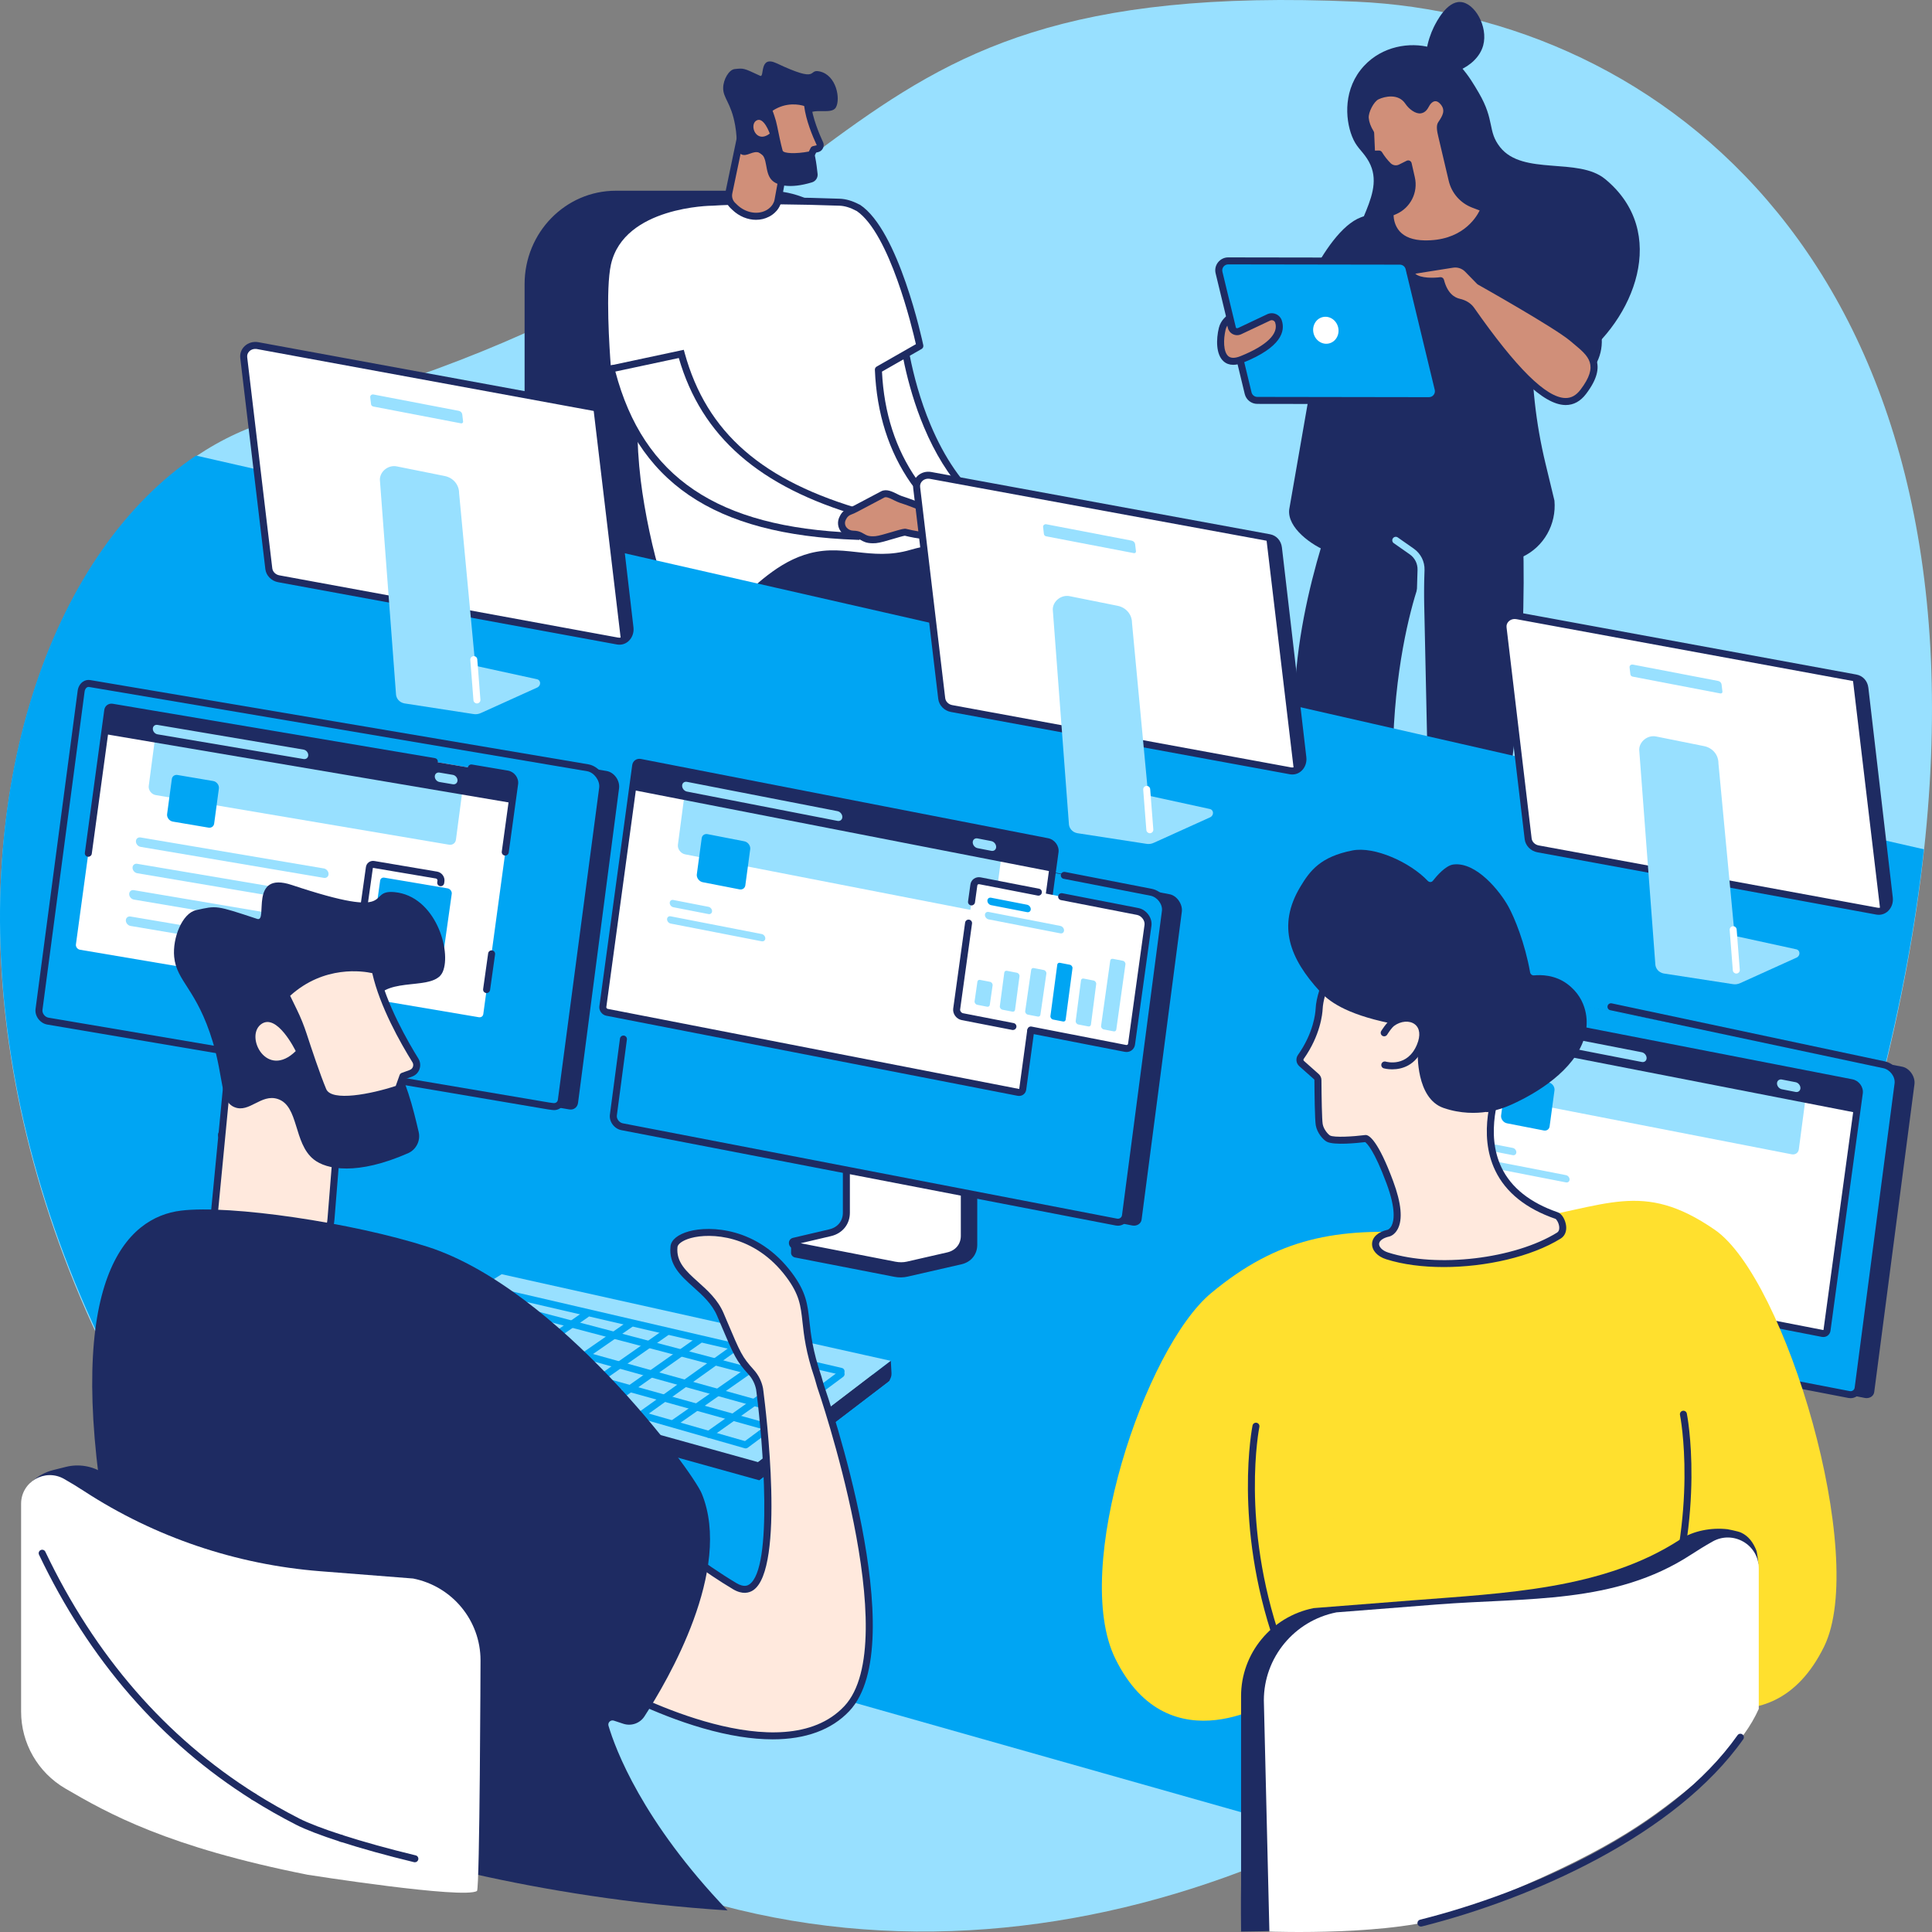 <?xml version="1.0" encoding="UTF-8"?>
<svg xmlns="http://www.w3.org/2000/svg" width="442" height="442" viewBox="0 0 442 442" fill="none">
  <rect x="0" y="0" width="442" height="442" fill="#808080" stroke="none"/>
  <g clip-path="url(#clip0_3073_38701)">
    <path d="M440.158 194.623C438.288 211.694 434.948 230 429.924 249.59C424.757 269.782 417.805 291.334 408.858 314.291C395.785 347.842 365.995 381.871 327.441 406.341C319.337 411.488 310.844 416.215 302.034 420.412C226.361 456.567 127.54 454.623 52.466 355.359C50.645 352.951 48.879 350.543 47.164 348.122C44.741 344.707 42.417 341.287 40.203 337.855C18.579 304.451 6.581 270.524 2.088 239.014C-6.634 177.936 12.803 125.939 44.845 104.399C50.749 100.424 57.075 97.494 63.739 95.726C207.416 57.588 177.836 -5.485 310.252 0.382C379.582 3.452 454.782 61.296 440.158 194.623Z" fill="#98E0FF"></path>
    <path d="M264.393 159.072L256.574 238.859L250.992 238.625L253.765 154.746L264.393 159.072Z" fill="#00A5F3"></path>
    <path d="M159.5 156.2L167.131 239.057L172.901 238.625L170.128 151.72L159.5 156.2Z" fill="#00A5F3"></path>
    <path d="M132.93 136.704L135.174 223.708L139.679 222.737L143.812 132.566L132.93 136.704Z" fill="#00A5F3"></path>
    <path d="M220.961 134.758L223.207 221.764L227.889 221.788L231.845 130.62L220.961 134.758Z" fill="#00A5F3"></path>
    <path d="M198.343 66.807V87.052C198.343 106.85 214.015 122.903 233.349 122.903C252.683 122.903 268.355 138.952 268.355 158.753C268.355 160.516 266.922 161.948 265.154 161.948H172.493C143.511 161.948 120.016 137.887 120.016 108.205V65.01C120.016 53.204 129.361 43.635 140.888 43.635H175.712C188.21 43.635 198.343 54.011 198.343 66.812V66.807Z" fill="#1E2B62"></path>
    <path d="M254.484 209.332L266.323 221.196L272.596 218.896L261.685 203.719L254.484 209.332Z" fill="white"></path>
    <path d="M266.317 221.996C266.109 221.996 265.904 221.913 265.752 221.761L253.913 209.897C253.751 209.736 253.667 209.511 253.681 209.284C253.696 209.054 253.807 208.844 253.988 208.704L261.189 203.091C261.36 202.958 261.582 202.9 261.793 202.929C262.008 202.961 262.201 203.077 262.329 203.253L273.242 218.431C273.389 218.633 273.431 218.894 273.358 219.131C273.286 219.368 273.104 219.561 272.868 219.648L266.592 221.947C266.503 221.981 266.409 221.996 266.317 221.996ZM255.684 209.407L266.522 220.269L271.329 218.508L261.517 204.859L255.684 209.405V209.407Z" fill="#1E2B62"></path>
    <path d="M262.582 219.339C262.582 219.339 262.009 224.387 262.98 228.846C263.497 231.222 265.645 232.894 268.082 232.894H297.133C299.21 232.894 300.15 230.309 298.558 228.978C293.392 224.662 283.889 218.068 272.207 216.134L268.949 220.684L262.579 219.339H262.582Z" fill="#1E2B62"></path>
    <path d="M295.753 229.71H265.643C265.201 229.71 264.844 229.353 264.844 228.911C264.844 228.469 265.201 228.111 265.643 228.111H295.753C296.195 228.111 296.552 228.469 296.552 228.911C296.552 229.353 296.195 229.71 295.753 229.71Z" fill="white"></path>
    <path d="M278.955 224.374C278.854 224.374 278.75 224.355 278.651 224.314C278.243 224.145 278.049 223.679 278.216 223.271L279.81 219.413C279.979 219.005 280.446 218.812 280.856 218.981C281.264 219.15 281.458 219.616 281.291 220.025L279.697 223.882C279.569 224.191 279.272 224.377 278.958 224.377L278.955 224.374Z" fill="white"></path>
    <path d="M284.19 225.389C284.108 225.389 284.021 225.377 283.939 225.348C283.519 225.208 283.292 224.756 283.432 224.338L284.584 220.86C284.724 220.44 285.176 220.213 285.594 220.353C286.012 220.493 286.241 220.945 286.101 221.363L284.949 224.841C284.838 225.176 284.526 225.389 284.19 225.389Z" fill="white"></path>
    <path d="M219.695 212.385C220.589 211.484 225.749 195.473 225.749 195.473L235.944 202.731L224.765 217.715L219.695 212.385Z" fill="white"></path>
    <path d="M224.76 218.515C224.543 218.515 224.332 218.426 224.18 218.266L219.11 212.936C218.82 212.629 218.818 212.151 219.1 211.844C219.716 210.994 222.586 202.661 224.982 195.227C225.06 194.985 225.25 194.795 225.492 194.712C225.734 194.633 225.999 194.671 226.207 194.821L236.403 202.079C236.577 202.205 236.695 202.393 236.729 202.606C236.763 202.818 236.71 203.036 236.579 203.207L225.4 218.192C225.26 218.38 225.043 218.498 224.808 218.513C224.791 218.513 224.777 218.513 224.76 218.513V218.515ZM220.671 212.257L224.685 216.477L234.809 202.905L226.168 196.756C224.661 201.403 221.905 209.724 220.671 212.255V212.257ZM219.122 211.822C219.122 211.822 219.115 211.83 219.11 211.834C219.115 211.83 219.117 211.825 219.122 211.822Z" fill="#1E2B62"></path>
    <path d="M238.066 232.63L231.286 232.589C226.8 232.562 222.626 230.29 220.182 226.539L213.476 215.95C211.624 213.023 212.66 209.146 215.723 207.523C218.52 206.04 221.453 204.593 222.141 204.658C223.537 204.791 224.1 211.373 224.1 211.373L230.141 211.605C230.141 211.605 233.127 223.983 235.752 225.391C237.665 226.415 239.001 227.923 239.9 229.297C240.842 230.736 239.791 232.64 238.069 232.63H238.066Z" fill="#1E2B62"></path>
    <path d="M237.389 230.79C237.351 230.79 237.309 230.788 237.268 230.78L227.993 229.387C225.667 229.037 223.643 227.684 222.435 225.67L214.239 212.011C214.012 211.632 214.135 211.142 214.512 210.915C214.891 210.688 215.381 210.811 215.609 211.19L223.804 224.848C224.766 226.45 226.379 227.529 228.23 227.807L237.505 229.201C237.942 229.266 238.242 229.674 238.177 230.111C238.116 230.508 237.776 230.793 237.387 230.793L237.389 230.79Z" fill="white"></path>
    <path d="M225.939 220.52C225.587 220.52 225.266 220.286 225.169 219.931C225.053 219.506 225.304 219.066 225.732 218.95L230.898 217.547C231.326 217.431 231.763 217.682 231.879 218.11C231.995 218.535 231.744 218.974 231.316 219.09L226.15 220.493C226.08 220.513 226.009 220.522 225.939 220.522V220.52Z" fill="white"></path>
    <path d="M228.626 223.167C228.266 223.167 227.94 222.923 227.851 222.556C227.747 222.126 228.01 221.694 228.438 221.59L231.902 220.744C232.332 220.64 232.764 220.904 232.868 221.331C232.972 221.761 232.708 222.194 232.281 222.297L228.817 223.143C228.754 223.157 228.689 223.164 228.626 223.164V223.167Z" fill="white"></path>
    <path d="M191.821 121.744C191.821 121.744 245.921 115.128 262.009 129.758C278.096 144.385 236.614 207.289 236.614 207.289L223.496 197.07L235.94 152.609L185.93 137.69L191.821 121.744Z" fill="#1E2B62"></path>
    <path d="M162.044 150.696C169.902 153.316 183.965 156.703 203.618 156.42C209.202 156.34 214.357 159.582 216.893 164.806C222.715 176.798 235.314 198.388 255.836 212.383L265.639 206.835L240.621 147.679C238.336 142.278 234.065 138.081 228.783 136.045L179.199 116.947C179.199 116.947 163.825 112.433 156.288 126.849C154.943 129.424 152.443 124.821 151.846 126.898C149.805 134.021 155.293 148.442 162.042 150.691L162.044 150.696Z" fill="#1E2B62"></path>
    <path d="M238.732 198.949C238.522 198.949 238.314 198.867 238.157 198.705C235.877 196.34 233.63 193.797 231.483 191.147C231.205 190.804 231.258 190.302 231.599 190.022C231.942 189.744 232.444 189.797 232.725 190.14C234.843 192.753 237.058 195.261 239.307 197.594C239.614 197.913 239.604 198.417 239.285 198.724C239.13 198.874 238.93 198.949 238.729 198.949H238.732Z" fill="white"></path>
    <path d="M232.106 191.444C231.874 191.444 231.642 191.343 231.485 191.147C230.432 189.847 229.381 188.497 228.361 187.135C228.098 186.78 228.171 186.28 228.523 186.017C228.878 185.753 229.378 185.826 229.642 186.179C230.647 187.526 231.685 188.86 232.724 190.14C233.002 190.483 232.949 190.987 232.606 191.265C232.458 191.386 232.279 191.444 232.103 191.444H232.106Z" fill="white"></path>
    <path d="M206.246 74.309C206.246 74.309 210.046 119.881 241.998 122.702L206.246 120.751C206.246 120.751 192.654 93.274 192.101 82.577C191.55 71.88 206.246 74.309 206.246 74.309Z" fill="white"></path>
    <path d="M241.994 123.502C241.98 123.502 241.965 123.502 241.951 123.502L206.199 121.55C205.911 121.533 205.653 121.364 205.525 121.106C204.967 119.978 191.853 93.359 191.297 82.618C191.152 79.797 191.983 77.555 193.771 75.959C197.993 72.186 206.03 73.464 206.37 73.522C206.733 73.582 207.005 73.879 207.037 74.244C207.047 74.358 208.039 85.678 212.885 97.175C219.322 112.444 229.139 120.768 242.062 121.908C242.497 121.946 242.82 122.325 242.789 122.76C242.76 123.18 242.407 123.502 241.992 123.502H241.994ZM206.754 119.978L233.001 121.41C223.817 117.777 216.445 109.749 211.399 97.759C207.131 87.618 205.8 77.613 205.51 75.022C203.641 74.814 197.88 74.432 194.836 77.154C193.43 78.413 192.778 80.222 192.896 82.536C193.396 92.238 205.056 116.49 206.754 119.978Z" fill="#1E2B62"></path>
    <path d="M138.995 84.48C138.995 84.48 137.495 67.02 138.995 60.33C142.149 46.258 162.959 46.258 162.959 46.258C162.959 46.258 172.331 45.543 192.088 46.258C193.465 46.309 194.907 46.775 196.305 47.536V47.507C204.991 53.217 210.448 79.138 210.448 79.138L200.958 84.56C201.291 92.84 203.366 101.931 209.066 110.097C211.069 112.964 219.026 119.686 222.76 122.7C220.661 124.393 212.912 125.255 208.535 126.552C201.264 128.707 195.742 126.543 189.885 126.717C174.387 127.178 167.71 145.281 157.701 143.119C155.029 142.542 153.918 139.542 150.597 132.567C148.715 126.782 146.72 117.623 145.787 109.947C144.621 100.356 144.874 91.509 145.845 83.688L138.995 84.48Z" fill="white"></path>
    <path d="M159.346 144.097C158.752 144.097 158.148 144.034 157.53 143.901C154.769 143.305 153.556 140.73 150.902 135.093C150.583 134.414 150.24 133.687 149.87 132.912C149.856 132.88 149.844 132.849 149.832 132.815C147.851 126.728 145.904 117.577 144.991 110.044C143.972 101.662 143.952 93.11 144.928 84.601L139.083 85.277C138.87 85.304 138.653 85.238 138.486 85.103C138.319 84.965 138.213 84.767 138.196 84.552C138.133 83.835 136.703 66.892 138.213 60.158C141.44 45.765 161.694 45.466 162.929 45.463C163.542 45.42 173.098 44.777 192.118 45.463C193.514 45.514 194.99 45.944 196.507 46.741C196.589 46.76 196.669 46.794 196.741 46.842C205.601 52.666 211.005 77.906 211.229 78.978C211.302 79.319 211.145 79.664 210.843 79.838L201.777 85.019C202.236 94.465 204.908 102.749 209.722 109.645C211.635 112.386 219.415 118.98 223.261 122.084C223.449 122.236 223.558 122.465 223.558 122.707C223.558 122.948 223.449 123.178 223.261 123.33C221.768 124.533 218.157 125.27 214.333 126.047C212.355 126.451 210.309 126.866 208.758 127.325C203.843 128.781 199.765 128.332 195.823 127.897C193.792 127.673 191.871 127.463 189.905 127.521C182.089 127.752 176.511 132.721 171.591 137.102C167.564 140.689 163.733 144.099 159.344 144.102L159.346 144.097ZM151.339 132.269C151.701 133.03 152.037 133.742 152.351 134.409C154.774 139.558 155.88 141.906 157.868 142.336C162.243 143.28 166.083 139.86 170.528 135.902C175.651 131.339 181.458 126.166 189.859 125.917C191.937 125.854 193.91 126.071 195.999 126.303C199.785 126.721 203.7 127.151 208.306 125.786C209.922 125.308 212.002 124.883 214.014 124.475C216.71 123.927 219.7 123.316 221.355 122.591C218.616 120.345 210.536 113.606 208.408 110.558C203.333 103.288 200.555 94.554 200.154 84.596C200.142 84.299 200.297 84.019 200.558 83.869L209.536 78.739C208.683 74.961 203.548 53.489 196.021 48.287C195.987 48.275 195.954 48.26 195.92 48.241C194.557 47.502 193.258 47.103 192.057 47.06C172.588 46.357 163.11 47.05 163.018 47.06C162.999 47.06 162.977 47.06 162.958 47.06C162.755 47.06 142.752 47.226 139.774 60.506C138.501 66.182 139.455 80.07 139.725 83.591L145.752 82.893C145.996 82.864 146.24 82.951 146.411 83.125C146.585 83.299 146.667 83.543 146.638 83.787C145.556 92.499 145.537 101.269 146.58 109.85C147.467 117.154 149.424 126.364 151.339 132.269Z" fill="#1E2B62"></path>
    <path d="M155.865 80.966C161.138 100.114 175.03 111.123 197.752 117.555L196.03 122.7C164.452 121.594 146.418 110.638 139.797 84.396L155.862 80.966H155.865Z" fill="white"></path>
    <path d="M196.599 123.521L196.003 123.499C163.094 122.345 145.519 110.346 139.023 84.591L138.82 83.787L156.437 80.026L156.637 80.753C161.664 99.003 174.41 110.116 197.971 116.787L198.778 117.017L196.602 123.524L196.599 123.521ZM140.779 85.004C147.197 109.247 164.111 120.647 195.462 121.881L196.727 118.096C173.703 111.404 160.507 99.878 155.297 81.906L140.779 85.004Z" fill="#1E2B62"></path>
    <path d="M192.898 118.345C193.22 117.72 193.758 117.222 194.423 116.985C194.898 116.816 195.367 116.589 195.814 116.355L201.998 113.087C203.157 112.522 204.812 113.838 206.015 114.232C209.643 115.42 217.157 118.217 216.539 120.845C215.872 123.681 209.413 122.338 207.121 121.765C206.597 121.635 201.853 123.347 200.353 123.461C198.28 123.618 197.802 123.091 196.787 122.562C196.326 122.321 195.811 122.212 195.253 122.207C194.401 122.203 193.587 121.845 193.053 121.181L193.041 121.166C192.451 120.432 192.35 119.422 192.778 118.587L192.898 118.35V118.345Z" fill="#D08F79"></path>
    <path d="M199.665 124.287C198.216 124.287 197.547 123.905 196.844 123.504C196.708 123.427 196.571 123.347 196.419 123.27C196.085 123.096 195.704 123.009 195.249 123.007C194.129 123 193.102 122.516 192.431 121.681C191.633 120.688 191.496 119.336 192.068 118.22L192.189 117.983C192.612 117.157 193.31 116.536 194.155 116.234C194.532 116.099 194.94 115.913 195.44 115.65L201.624 112.382C202.815 111.8 204.136 112.462 205.199 112.993C205.59 113.189 205.962 113.375 206.264 113.474C214.17 116.06 217.888 118.604 217.318 121.029C217.156 121.719 216.728 122.292 216.083 122.686C213.938 123.992 209.513 123.181 207.008 122.562C206.648 122.603 205.404 122.971 204.489 123.243C202.909 123.712 201.276 124.195 200.414 124.26C200.143 124.28 199.895 124.289 199.665 124.289V124.287ZM202.639 113.747C202.53 113.747 202.431 113.763 202.349 113.804L196.187 117.063C195.617 117.365 195.143 117.58 194.692 117.739C194.23 117.903 193.846 118.249 193.609 118.712L193.489 118.949C193.204 119.505 193.274 120.176 193.663 120.664C194.044 121.137 194.621 121.403 195.257 121.408C195.962 121.413 196.602 121.562 197.158 121.855C197.327 121.944 197.484 122.031 197.634 122.118C198.329 122.516 198.791 122.777 200.291 122.664C200.984 122.611 202.672 122.111 204.032 121.71C206.317 121.033 206.892 120.886 207.313 120.992C211.023 121.917 214.064 122.043 215.248 121.321C215.53 121.149 215.692 120.939 215.757 120.662C216.011 119.589 212.991 117.357 205.764 114.993C205.349 114.858 204.926 114.645 204.479 114.423C203.868 114.116 203.131 113.749 202.636 113.749L202.639 113.747Z" fill="#1E2B62"></path>
    <path d="M166.755 44.106L169.516 30.896L179.41 38.077L177.98 45.876C177.564 47.961 175.598 48.852 175.598 48.852C173.134 50.13 170.096 49.349 168.103 47.432L167.641 46.987C166.868 46.246 166.533 45.154 166.755 44.103V44.106Z" fill="#D08F79"></path>
    <path d="M172.965 50.29C171.061 50.29 169.095 49.502 167.544 48.012L167.083 47.568C166.107 46.628 165.689 45.273 165.967 43.942L168.728 30.733C168.784 30.467 168.97 30.247 169.223 30.151C169.477 30.054 169.762 30.09 169.982 30.25L179.876 37.431C180.124 37.612 180.248 37.918 180.192 38.223L178.762 46.022C178.269 48.493 176.018 49.538 175.924 49.582C175.008 50.058 173.996 50.287 172.965 50.287V50.29ZM167.532 44.271C167.368 45.058 167.615 45.86 168.192 46.416L168.653 46.86C170.52 48.654 173.223 49.183 175.226 48.145C175.277 48.121 176.864 47.362 177.192 45.722L178.528 38.431L170.04 32.272L167.53 44.271H167.532Z" fill="#1E2B62"></path>
    <path d="M187.493 16.336C184.643 15.717 187.785 19.239 177.645 14.466C173.606 12.565 174.956 17.833 173.908 17.343C170.034 15.534 170.169 15.589 168.101 15.797C166.734 15.935 165.49 18.212 165.447 20.055C165.389 22.487 167.261 23.412 168.195 28.714C168.853 32.438 168.208 34.537 169.543 35.276C170.896 36.023 172.263 34.269 173.802 34.974C175.792 35.885 174.802 39.419 176.592 41.233C177.72 42.375 180.626 43.281 185.771 41.716C186.604 41.462 187.143 40.648 187.049 39.783C186.928 38.675 186.766 37.271 186.498 35.948C185.227 29.632 183.314 27.946 184.336 26.523C185.899 24.342 190.174 26.407 191.23 24.579C192.326 22.681 191.396 17.183 187.495 16.336H187.493Z" fill="#1E2B62"></path>
    <path d="M175.805 25.028L176.382 26.689C176.653 27.472 176.87 28.271 177.032 29.085C177.334 30.61 177.872 33.23 178.288 34.672C178.897 36.793 185.6 35.375 185.6 35.375L186.177 34.216L186.96 34.032C187.112 33.996 187.257 33.931 187.37 33.824C187.655 33.559 187.72 33.158 187.566 32.832C186.728 31.042 185.022 27.054 184.725 23.666C184.725 23.666 180.232 21.721 175.807 25.028H175.805Z" fill="#D08F79"></path>
    <path d="M181.505 36.65C179.667 36.65 177.906 36.266 177.512 34.892C177.087 33.406 176.534 30.713 176.242 29.24C176.087 28.464 175.879 27.696 175.621 26.95L175.044 25.288C174.93 24.96 175.044 24.595 175.321 24.385C180.063 20.842 184.834 22.841 185.037 22.928C185.307 23.044 185.491 23.3 185.515 23.593C185.807 26.907 187.549 30.918 188.283 32.488C188.587 33.14 188.438 33.911 187.909 34.406C187.701 34.599 187.433 34.739 187.133 34.809L186.718 34.906L186.31 35.727C186.201 35.947 185.998 36.104 185.759 36.155C184.928 36.331 183.184 36.65 181.505 36.65ZM176.754 25.334L177.133 26.426C177.416 27.24 177.645 28.083 177.812 28.928C178.099 30.377 178.643 33.022 179.051 34.45C179.249 35.14 182.109 35.232 185.051 34.667L185.452 33.858C185.558 33.645 185.754 33.488 185.986 33.435L186.768 33.252C186.8 33.244 186.817 33.235 186.822 33.232C186.848 33.206 186.839 33.177 186.834 33.167C185.923 31.223 184.384 27.559 183.976 24.247C182.884 23.909 179.867 23.284 176.754 25.334Z" fill="#1E2B62"></path>
    <path d="M176.103 30.559C176.103 30.559 174.721 26.561 173.035 27.583C171.349 28.605 172.982 32.967 176.103 30.559Z" fill="#D08F79"></path>
    <path d="M312.059 15.076C316.271 10.536 322.532 9.579 327.238 10.859C333.194 12.48 336.197 17.615 338.315 21.235C342.059 27.636 340.252 29.955 343.194 33.672C348.407 40.256 361.05 35.896 367.207 40.954C382 53.108 373.937 73.193 360.825 82.673C352.081 88.997 340.187 85.34 336.95 84.345C327.129 81.326 310.856 75.408 309.281 61.281C308.22 51.782 317.955 44.164 312.725 36.246C311.394 34.23 310.29 33.681 309.302 31.16C307.696 27.066 307.336 20.17 312.061 15.074L312.059 15.076Z" fill="#1E2B62"></path>
    <path d="M327.425 16.195C325.188 14.386 326.604 9.053 328.036 6.174C328.572 5.094 330.973 0.268 334.133 0.457C337.377 0.65 340.483 6.075 339.326 10.374C337.879 15.748 330.048 18.313 327.425 16.195Z" fill="#1E2B62"></path>
    <path d="M342.543 48.949C335.791 46.753 325.506 45.181 313.211 49.082C308.728 50.504 305.513 54.436 304.96 59.091L294.945 116.548C294.447 120.724 300.051 124.787 304.001 126.277C308.124 127.835 314.358 129.306 323.185 129.306C332.649 129.306 344.077 129.253 347.915 127.577C348.028 127.526 348.144 127.475 348.263 127.42C353.2 125.127 356.108 119.935 355.623 114.527L353.584 106.08C351.335 96.767 350.292 87.205 350.48 77.626L350.809 60.9C351.06 55.516 347.685 50.613 342.545 48.942L342.543 48.949Z" fill="#1E2B62"></path>
    <path d="M295.25 73.638C295.25 73.638 303.245 51.574 312.209 49.451L307.651 80.717L295.25 73.638Z" fill="#1E2B62"></path>
    <path d="M362.388 86.511C365.813 83.811 367.255 79.314 366.033 75.133C364.937 71.375 363.55 66.848 362.345 63.573C358.219 52.373 349.666 49.869 346.335 49.074C345.81 48.949 339.883 48.166 339.883 48.166L343.451 82.439L358.688 88.659L362.388 86.511Z" fill="#1E2B62"></path>
    <path d="M351.587 113.988C351.299 113.988 351.024 113.833 350.879 113.563C344.137 100.81 323.538 100.305 314.622 102.059C308.984 103.167 303.112 106.93 303.054 106.969C302.682 107.208 302.187 107.102 301.948 106.732C301.709 106.36 301.815 105.868 302.185 105.626C302.434 105.464 308.366 101.66 314.311 100.491C321.705 99.037 344.553 98.177 352.292 112.816C352.498 113.208 352.35 113.691 351.959 113.896C351.84 113.959 351.712 113.988 351.584 113.988H351.587Z" fill="#1E2B62"></path>
    <path d="M326.909 91.661L287.645 91.6C286.65 91.6 285.785 90.922 285.546 89.96L278.884 62.358C278.548 60.998 279.582 59.682 280.99 59.685L320.254 59.745C321.25 59.745 322.114 60.424 322.354 61.385L329.016 88.987C329.351 90.347 328.317 91.663 326.909 91.661Z" fill="#00A5F3"></path>
    <path d="M326.917 92.461H326.912L287.648 92.401C286.283 92.401 285.102 91.473 284.773 90.152L278.111 62.545C277.891 61.661 278.089 60.741 278.655 60.021C279.222 59.299 280.097 58.876 280.995 58.886L320.257 58.946C321.622 58.946 322.805 59.874 323.131 61.195L329.793 88.802C330.011 89.686 329.813 90.606 329.25 91.328C328.685 92.05 327.834 92.463 326.917 92.463V92.461ZM280.99 60.485C280.565 60.485 280.174 60.676 279.913 61.009C279.655 61.34 279.563 61.76 279.664 62.168L286.326 89.775C286.476 90.379 287.02 90.804 287.648 90.804L326.912 90.865H326.914C327.337 90.865 327.731 90.674 327.989 90.343C328.247 90.012 328.339 89.589 328.238 89.183L321.576 61.577C321.426 60.973 320.883 60.548 320.252 60.548L280.99 60.487V60.485Z" fill="#1E2B62"></path>
    <path d="M304.065 78.567C305.617 78.186 306.543 76.529 306.134 74.867C305.725 73.205 304.135 72.168 302.583 72.549C301.031 72.931 300.105 74.588 300.514 76.25C300.923 77.912 302.513 78.95 304.065 78.567Z" fill="white"></path>
    <path d="M281.191 72.865L281.691 74.85C281.901 75.688 282.829 76.123 283.611 75.754L290.251 72.616C291.133 72.201 292.189 72.64 292.495 73.563C293.119 75.449 292.595 78.797 284.138 82.212C278.971 84.299 278.787 78.647 279.63 75.201C280.005 73.672 281.191 72.867 281.191 72.867V72.865Z" fill="#D08F79"></path>
    <path d="M282.13 83.463C281.28 83.463 280.553 83.205 279.956 82.686C278.14 81.113 278.224 77.568 278.85 75.007C279.292 73.201 280.681 72.242 280.739 72.203C280.954 72.056 281.229 72.025 281.471 72.119C281.715 72.211 281.898 72.418 281.961 72.669L282.461 74.655C282.519 74.882 282.681 74.988 282.77 75.032C282.862 75.075 283.048 75.133 283.265 75.032L289.906 71.894C290.536 71.595 291.268 71.583 291.91 71.858C292.546 72.131 293.034 72.66 293.249 73.312C294.058 75.759 293.186 79.418 284.432 82.954C283.587 83.294 282.818 83.466 282.128 83.466L282.13 83.463ZM280.772 74.498C280.62 74.749 280.485 75.046 280.403 75.387C279.845 77.672 279.871 80.498 281.002 81.476C281.596 81.99 282.548 81.988 283.835 81.466C289.77 79.07 292.575 76.35 291.734 73.809C291.662 73.587 291.5 73.416 291.285 73.322C291.063 73.228 290.811 73.232 290.592 73.334L283.951 76.471C283.362 76.751 282.683 76.751 282.091 76.471C281.502 76.193 281.072 75.672 280.913 75.039L280.775 74.493L280.772 74.498Z" fill="#1E2B62"></path>
    <path d="M338.51 64.405C338.51 64.405 356.143 74.303 359.779 77.409C363.414 80.515 367.359 82.872 362.216 89.642C357.844 95.395 350.148 90.253 336.578 70.861C335.943 69.953 334.901 69.39 333.817 69.146C332.457 68.842 330.481 67.772 329.57 64.212C329.57 64.212 323.138 65.12 322.57 61.997L332.23 60.465C333.525 60.236 334.848 60.661 335.766 61.601L338.505 64.405H338.51Z" fill="#D08F79"></path>
    <path d="M358.2 92.661C358.162 92.661 358.125 92.661 358.087 92.661C353.087 92.564 346.045 85.782 335.924 71.319C335.453 70.643 334.644 70.15 333.647 69.928C332.364 69.643 330.12 68.628 328.992 65.083C327.113 65.247 322.369 65.339 321.786 62.143C321.748 61.931 321.796 61.713 321.922 61.537C322.047 61.361 322.236 61.245 322.448 61.211L332.108 59.68C333.649 59.407 335.238 59.916 336.34 61.044L338.999 63.766C340.577 64.653 356.746 73.771 360.297 76.804C360.575 77.043 360.855 77.275 361.133 77.507C364.539 80.343 368.058 83.275 362.85 90.129C361.572 91.813 360.007 92.665 358.195 92.665L358.2 92.661ZM329.574 63.411C329.934 63.411 330.258 63.655 330.349 64.013C331.142 67.114 332.77 68.09 333.994 68.363C335.383 68.672 336.536 69.397 337.236 70.399C346.905 84.214 353.734 90.975 358.118 91.059C359.459 91.086 360.587 90.463 361.58 89.156C365.862 83.519 363.449 81.509 360.111 78.729C359.828 78.493 359.541 78.256 359.258 78.014C355.722 74.995 338.292 65.199 338.115 65.1C338.048 65.063 337.987 65.015 337.934 64.962L335.195 62.158C334.463 61.407 333.405 61.069 332.371 61.252L323.786 62.614C324.982 63.73 328.221 63.593 329.46 63.419C329.499 63.414 329.535 63.411 329.572 63.411H329.574Z" fill="#1E2B62"></path>
    <path d="M320.419 38.37C319.469 38.846 318.322 38.648 317.573 37.896C316.728 37.049 316.044 36.148 315.486 35.237L314.409 35.259C314.063 35.266 313.778 34.998 313.761 34.655L313.575 30.462C312.745 29.114 312.414 27.974 312.336 27.056C312.208 25.499 313.602 22.699 315.01 22.013C316.921 21.084 320.37 20.581 322.17 23.281C322.943 24.441 324.199 25.272 324.96 25.136C325.675 25.011 325.969 24.4 326.322 23.767C326.979 22.588 328.614 21.482 330.187 23.344C331.779 25.231 330.675 26.965 329.687 28.412C329.288 28.996 329.718 30.617 329.88 31.303L332.211 41.191C332.81 43.732 334.634 45.814 337.081 46.748L339.574 47.7C339.574 47.7 336.82 56.026 325.788 55.789C317.37 55.61 318.015 48.727 318.015 48.727L319.121 48.241C322.015 46.968 323.6 43.833 322.902 40.758L322.16 37.495L320.414 38.367L320.419 38.37Z" fill="#D08F79"></path>
    <path d="M326.25 56.596C326.095 56.596 325.938 56.596 325.779 56.591C322.776 56.526 320.498 55.647 319.008 53.975C316.967 51.686 317.216 48.778 317.225 48.657C317.252 48.367 317.433 48.116 317.699 48L318.805 47.514C321.344 46.399 322.74 43.633 322.126 40.94L321.609 38.67L320.774 39.087C319.515 39.715 318.003 39.464 317.006 38.464C316.278 37.737 315.624 36.926 315.051 36.049L314.426 36.061C313.646 36.085 312.998 35.477 312.964 34.694L312.788 30.704C312.056 29.467 311.636 28.265 311.542 27.125C311.392 25.316 312.88 22.163 314.665 21.296C317.262 20.033 320.928 19.975 322.841 22.84C323.532 23.873 324.525 24.407 324.827 24.352C325.095 24.303 325.247 24.069 325.561 23.504L325.631 23.381C326.081 22.576 326.979 21.678 328.158 21.564C328.825 21.502 329.822 21.668 330.805 22.832C332.834 25.236 331.281 27.509 330.354 28.866C330.293 29.011 330.279 29.508 330.627 30.96L330.665 31.124L332.996 41.015C333.535 43.302 335.17 45.169 337.373 46.01L339.866 46.961C340.265 47.114 340.475 47.553 340.339 47.959C340.31 48.046 337.351 56.601 326.25 56.603V56.596ZM318.815 49.256C318.844 50.024 319.054 51.633 320.213 52.925C321.397 54.241 323.281 54.937 325.812 54.992C334.25 55.173 337.576 50.058 338.516 48.152L336.801 47.498C334.103 46.469 332.098 44.179 331.438 41.377L329.071 31.332C328.762 30.049 328.506 28.733 329.032 27.963C330.083 26.424 330.738 25.231 329.581 23.861C329.151 23.352 328.728 23.115 328.31 23.154C327.781 23.204 327.284 23.695 327.025 24.159L326.96 24.277C326.598 24.929 326.148 25.741 325.105 25.924C323.873 26.142 322.329 24.953 321.51 23.724C319.923 21.347 316.798 22.035 315.365 22.731C314.3 23.25 313.03 25.678 313.138 26.989C313.216 27.931 313.595 28.958 314.262 30.042C314.334 30.158 314.373 30.291 314.38 30.426L314.559 34.455L315.474 34.436C315.747 34.436 316.025 34.576 316.172 34.817C316.735 35.737 317.397 36.583 318.141 37.329C318.653 37.841 319.426 37.969 320.064 37.65L321.81 36.779C322.03 36.67 322.288 36.665 322.508 36.771C322.73 36.875 322.892 37.078 322.945 37.317L323.687 40.58C324.469 44.02 322.687 47.551 319.448 48.973L318.812 49.254L318.815 49.256Z" fill="#1E2B62"></path>
    <path d="M320.993 210.745L326.841 228.128C326.841 228.128 320.472 227.587 319.863 227.705C319.254 227.824 311.805 211.854 311.805 211.854L320.993 210.748V210.745Z" fill="white"></path>
    <path d="M326.844 228.925C326.822 228.925 326.798 228.925 326.776 228.923C323.801 228.669 320.448 228.44 319.999 228.491C319.264 228.633 319.037 228.679 314.89 220.17C312.972 216.231 311.102 212.226 311.083 212.187C310.974 211.955 310.984 211.685 311.109 211.46C311.235 211.236 311.457 211.086 311.713 211.055L320.902 209.948C321.279 209.902 321.634 210.127 321.755 210.487L327.6 227.87C327.687 228.126 327.639 228.406 327.472 228.619C327.32 228.812 327.088 228.925 326.844 228.925ZM320.216 226.892C321.308 226.892 323.728 227.068 325.699 227.227L320.448 211.615L313.001 212.511C315.977 218.856 319.269 225.561 320.185 226.889H320.216V226.892ZM319.784 226.909C319.762 226.909 319.738 226.913 319.716 226.918C319.735 226.913 319.757 226.911 319.784 226.909Z" fill="#1E2B62"></path>
    <path d="M325.502 224.307C325.502 224.307 316.709 220.715 315.081 225.222C313.014 230.956 309.779 239.704 309.779 239.704C309.231 241.226 310.284 242.851 311.903 242.979C315.115 243.238 319.91 243.445 322.142 242.665C325.666 241.434 331.516 230.316 331.516 230.316L329.715 220.858C329.715 220.858 326.526 220.408 325.502 224.307Z" fill="#1E2B62"></path>
    <path d="M310.021 239.048C309.866 239.466 309.779 239.705 309.779 239.705C309.231 241.226 310.284 242.852 311.903 242.98C315.115 243.238 319.91 243.446 322.142 242.666C323.289 242.265 324.681 240.818 326.038 239.048H310.023H310.021Z" fill="white"></path>
    <path d="M317.072 244.011C315.311 244.011 313.456 243.905 311.842 243.777C310.818 243.694 309.912 243.153 309.356 242.291C308.803 241.434 308.685 240.393 309.03 239.431C309.064 239.337 312.289 230.616 314.332 224.949C314.714 223.894 315.439 223.121 316.485 222.657C319.139 221.479 323.267 222.667 325.002 223.266C326.135 220.382 328.589 219.889 329.828 220.063C330.166 220.111 330.439 220.37 330.502 220.706L332.304 230.164C332.338 230.343 332.311 230.526 332.227 230.686C331.613 231.852 326.125 242.117 322.41 243.417C321.149 243.856 319.178 244.008 317.072 244.008V244.011ZM319.231 223.754C318.451 223.754 317.724 223.858 317.134 224.121C316.492 224.406 316.069 224.855 315.837 225.495C313.791 231.166 310.567 239.895 310.533 239.982C310.359 240.463 310.419 240.992 310.7 241.426C310.982 241.866 311.446 242.141 311.97 242.185C316.762 242.569 320.282 242.472 321.881 241.912C324.458 241.011 328.98 233.374 330.681 230.191L329.053 221.655C328.263 221.747 326.871 222.239 326.277 224.51C326.219 224.732 326.067 224.918 325.862 225.022C325.656 225.126 325.415 225.133 325.202 225.046C324.11 224.602 321.456 223.751 319.231 223.751V223.754Z" fill="#1E2B62"></path>
    <path d="M337.572 215.016L335.587 232.5L327.594 230.317L328.21 214.562L337.572 215.016Z" fill="white"></path>
    <path d="M335.588 233.299C335.517 233.299 335.445 233.289 335.377 233.27L327.387 231.087C327.027 230.987 326.783 230.657 326.797 230.285L327.413 214.53C327.421 214.317 327.515 214.114 327.672 213.972C327.829 213.827 328.041 213.752 328.252 213.762L337.614 214.216C337.834 214.225 338.042 214.329 338.184 214.496C338.327 214.665 338.394 214.885 338.37 215.104L336.385 232.589C336.358 232.821 336.232 233.028 336.039 233.161C335.906 233.253 335.749 233.299 335.59 233.299H335.588ZM328.418 229.712L334.897 231.483L336.682 215.774L328.976 215.402L328.418 229.715V229.712Z" fill="#1E2B62"></path>
    <path d="M336.342 245.383H323.696C321.984 245.383 320.672 243.871 320.921 242.183C321.344 239.338 322.718 234.618 326.841 228.128C327.291 227.421 328.078 226.988 328.919 226.988H332.764C333.429 226.988 333.984 227.488 334.052 228.145L334.342 230.911L335.506 229.72C335.965 229.251 336.76 229.43 336.962 230.053C337.699 232.287 339.042 237.077 339.144 242.543C339.173 244.106 337.907 245.388 336.339 245.388L336.342 245.383Z" fill="#1E2B62"></path>
    <path d="M323.697 245.383H336.342C337.91 245.383 339.176 244.1 339.147 242.537C339.139 242.148 339.125 241.764 339.105 241.383H321.059C321.006 241.663 320.958 241.931 320.921 242.182C320.67 243.871 321.984 245.383 323.697 245.383Z" fill="white"></path>
    <path d="M336.344 246.182H323.699C322.645 246.182 321.65 245.726 320.964 244.931C320.283 244.141 319.979 243.096 320.133 242.064C320.563 239.168 321.959 234.326 326.17 227.698C326.771 226.751 327.8 226.188 328.923 226.188H332.769C333.846 226.188 334.74 226.993 334.853 228.06L334.967 229.133C335.378 228.729 335.957 228.565 336.52 228.696C337.095 228.828 337.547 229.241 337.73 229.799C338.515 232.181 339.849 237.004 339.95 242.523C339.967 243.492 339.602 244.41 338.921 245.103C338.237 245.798 337.322 246.182 336.344 246.182ZM328.921 227.787C328.358 227.787 327.819 228.082 327.517 228.555C323.459 234.946 322.121 239.557 321.713 242.299C321.628 242.869 321.795 243.448 322.174 243.885C322.556 244.327 323.112 244.581 323.696 244.581H336.341C336.885 244.581 337.397 244.368 337.776 243.98C338.153 243.596 338.356 243.088 338.346 242.55C338.247 237.238 336.965 232.594 336.206 230.297C336.201 230.285 336.194 230.261 336.155 230.251C336.109 230.241 336.09 230.263 336.08 230.273L334.916 231.466C334.699 231.688 334.375 231.765 334.083 231.662C333.791 231.56 333.583 231.297 333.549 230.99L333.259 228.225C333.233 227.973 333.022 227.785 332.766 227.785H328.921V227.787Z" fill="#1E2B62"></path>
    <path d="M307.557 110.007C307.888 109.201 308.557 108.585 309.393 108.324C314.016 106.88 330.138 103.071 346.732 113.674C347.515 114.174 348.017 115.012 348.082 115.937C348.681 124.34 350.921 168.264 336.973 220.273L327.58 219.606L325.664 130.682C325.664 130.682 311.748 163.282 323.065 215.165L313.294 216.962C313.294 216.962 298.994 198.229 296.434 169.602C294.168 144.278 305.024 116.159 307.557 110.007Z" fill="#1E2B62"></path>
    <path d="M324.85 139.636C324.85 139.636 324.833 139.636 324.826 139.636C324.384 139.624 324.036 139.254 324.05 138.812L324.302 130.363C324.343 128.958 323.678 127.637 322.524 126.827L318.864 124.265C318.502 124.011 318.415 123.514 318.669 123.151C318.922 122.789 319.422 122.702 319.782 122.956L323.442 125.518C325.038 126.637 325.959 128.467 325.901 130.412L325.649 138.86C325.637 139.293 325.282 139.636 324.85 139.636Z" fill="#98E0FF"></path>
    <path d="M440.158 194.299C438.288 211.341 434.948 229.618 429.924 249.177L327.441 405.669L312.167 422.91L302.034 419.719L47.166 347.547C44.744 344.137 42.42 340.724 40.205 337.297C18.579 303.949 6.581 270.077 2.088 238.62C-6.634 177.641 12.803 125.733 44.845 104.228L440.16 194.301L440.158 194.299Z" fill="#00A5F3"></path>
    <path d="M173.666 338.647L85.328 314.093L115 295.652L203.249 315.296C203.546 315.361 203.657 315.745 203.43 315.919L173.666 338.647Z" fill="#1E2B62"></path>
    <path d="M173.439 334.507L85.102 309.954L114.776 291.513L203.795 311.33L173.439 334.507Z" fill="#98E0FF"></path>
    <path d="M173.67 338.648L173.445 334.508L203.801 311.328L203.953 314.113C203.999 314.968 203.649 315.755 203.006 316.248L173.672 338.648H173.67Z" fill="#1E2B62"></path>
    <path d="M162.177 328.96C161.926 328.96 161.679 328.842 161.522 328.622C161.266 328.262 161.353 327.762 161.713 327.508L184.226 311.587C184.586 311.331 185.086 311.418 185.339 311.777C185.595 312.137 185.508 312.637 185.148 312.891L162.636 328.813C162.496 328.912 162.334 328.96 162.174 328.96H162.177Z" fill="#00A5F3"></path>
    <path d="M154.067 326.433C153.813 326.433 153.567 326.314 153.41 326.092C153.156 325.73 153.246 325.232 153.608 324.979L175.589 309.615C175.952 309.362 176.449 309.451 176.703 309.813C176.956 310.175 176.867 310.673 176.505 310.927L154.524 326.29C154.383 326.387 154.224 326.435 154.067 326.435V326.433Z" fill="#00A5F3"></path>
    <path d="M146.637 324.504C146.388 324.504 146.142 324.388 145.985 324.17C145.729 323.81 145.811 323.31 146.171 323.054L167.621 307.717C167.98 307.461 168.48 307.543 168.736 307.903C168.993 308.263 168.91 308.763 168.55 309.019L147.101 324.356C146.961 324.458 146.796 324.506 146.637 324.506V324.504Z" fill="#00A5F3"></path>
    <path d="M131.786 320.038C131.535 320.038 131.286 319.919 131.129 319.697C130.875 319.335 130.965 318.837 131.325 318.584L151.941 304.157C152.303 303.904 152.801 303.993 153.055 304.353C153.308 304.715 153.219 305.213 152.859 305.466L132.242 319.893C132.102 319.99 131.943 320.038 131.786 320.038Z" fill="#00A5F3"></path>
    <path d="M139.058 322.103C138.807 322.103 138.56 321.984 138.403 321.764C138.15 321.405 138.236 320.905 138.596 320.651L159.667 305.811C160.029 305.558 160.527 305.645 160.78 306.005C161.034 306.364 160.947 306.864 160.587 307.118L139.517 321.958C139.377 322.057 139.217 322.103 139.058 322.103Z" fill="#00A5F3"></path>
    <path d="M123.294 318.158C123.04 318.158 122.792 318.037 122.635 317.813C122.383 317.45 122.473 316.95 122.838 316.699L143.758 302.227C144.121 301.976 144.621 302.067 144.872 302.43C145.123 302.792 145.031 303.292 144.669 303.543L123.748 318.016C123.61 318.112 123.451 318.158 123.294 318.158Z" fill="#00A5F3"></path>
    <path d="M113.176 315.953C112.923 315.953 112.674 315.832 112.517 315.608C112.266 315.245 112.357 314.745 112.72 314.494L133.64 300.022C134.003 299.77 134.5 299.862 134.754 300.225C135.005 300.587 134.913 301.087 134.551 301.338L113.63 315.81C113.493 315.907 113.333 315.953 113.176 315.953Z" fill="#00A5F3"></path>
    <path d="M170.595 331.365C170.523 331.365 170.448 331.355 170.375 331.333L91.243 308.685C90.818 308.564 90.574 308.12 90.695 307.697C90.816 307.272 91.26 307.026 91.683 307.149L170.436 329.689L191.948 313.706C192.301 313.443 192.803 313.516 193.067 313.871C193.33 314.226 193.255 314.726 192.903 314.989L171.074 331.205C170.933 331.309 170.767 331.362 170.598 331.362L170.595 331.365Z" fill="#00A5F3"></path>
    <path d="M175.747 327.281C175.677 327.281 175.605 327.271 175.532 327.252L103.069 307.069C102.644 306.951 102.395 306.509 102.514 306.084C102.632 305.659 103.074 305.41 103.499 305.528L175.962 325.711C176.387 325.829 176.636 326.271 176.518 326.696C176.419 327.049 176.098 327.281 175.747 327.281Z" fill="#00A5F3"></path>
    <path d="M180.294 323.827C180.224 323.827 180.152 323.817 180.079 323.798L107.616 303.615C107.191 303.497 106.942 303.055 107.061 302.63C107.179 302.205 107.621 301.956 108.046 302.074L180.509 322.257C180.934 322.375 181.183 322.817 181.065 323.242C180.966 323.595 180.644 323.827 180.294 323.827Z" fill="#00A5F3"></path>
    <path d="M187.419 318.637C187.351 318.637 187.283 318.627 187.213 318.61L113.69 299.242C113.262 299.128 113.009 298.691 113.12 298.266C113.233 297.838 113.668 297.582 114.098 297.696L187.621 317.064C188.049 317.178 188.303 317.615 188.192 318.04C188.097 318.4 187.774 318.637 187.419 318.637Z" fill="#00A5F3"></path>
    <path d="M192.419 314.537C192.359 314.537 192.298 314.53 192.238 314.516L111.893 295.869C111.463 295.77 111.195 295.34 111.294 294.911C111.393 294.481 111.823 294.213 112.253 294.312L192.598 312.958C193.028 313.057 193.296 313.487 193.197 313.917C193.112 314.286 192.781 314.535 192.419 314.535V314.537Z" fill="#00A5F3"></path>
    <path d="M223.292 261.512L196.561 256.476C196.388 256.443 196.332 256.592 196.332 256.749V279.63C196.332 281.82 181.146 284.554 180.996 284.238L180.977 286.656C180.977 287.107 181.37 287.583 181.873 287.68L182.206 287.745C182.206 287.745 182.211 287.745 182.213 287.745L204.624 292.109C205.666 292.312 206.692 292.278 207.634 292.064L219.956 289.242C222.173 288.735 223.574 286.989 223.574 284.786V261.882C223.574 261.727 223.465 261.544 223.292 261.51V261.512Z" fill="#1E2B62"></path>
    <path d="M193.626 254.573V277.458C193.626 279.714 192.183 281.489 189.915 282.021L181.604 283.972C181.06 284.1 181.246 284.868 181.847 284.984L204.686 289.431C205.713 289.631 206.727 289.624 207.657 289.411L216.868 287.303C219.153 286.781 220.609 285.001 220.609 282.733V259.824C220.609 259.73 220.525 259.638 220.421 259.619L193.819 254.44C193.715 254.421 193.63 254.479 193.63 254.573H193.626Z" fill="white"></path>
    <path d="M206.164 290.375C205.628 290.375 205.082 290.322 204.536 290.216L181.697 285.769C181.006 285.634 180.497 285.052 180.485 284.385C180.473 283.806 180.852 283.327 181.424 283.192L189.736 281.241C191.644 280.794 192.83 279.342 192.83 277.456V254.571C192.83 254.291 192.954 254.027 193.169 253.851C193.388 253.67 193.683 253.597 193.973 253.653L220.577 258.834C221.06 258.928 221.413 259.346 221.413 259.824V282.733C221.413 285.376 219.7 287.477 217.051 288.083L207.84 290.192C207.306 290.315 206.741 290.375 206.166 290.375H206.164ZM183.171 284.426L204.845 288.646C205.756 288.825 206.669 288.82 207.485 288.631L216.696 286.523C218.621 286.083 219.816 284.629 219.816 282.733V260.314L194.434 255.373V277.458C194.434 280.086 192.736 282.183 190.108 282.798L183.176 284.426H183.171Z" fill="#1E2B62"></path>
    <path d="M143.82 257.674L259.031 280.366C260.038 280.561 261.045 279.996 261.173 279.013L270.376 208.59C270.601 206.875 269.246 204.863 267.509 204.571L153.635 183.005L143.82 257.676V257.674Z" fill="#1E2B62"></path>
    <path d="M262.982 203.941C264.965 204.328 266.755 206.697 266.501 208.632L257.411 278.263C257.283 279.246 256.211 279.89 255.201 279.695L142.03 257.476C140.822 257.242 140.013 256.076 140.167 254.894L149.581 184.003C149.709 183.02 150.373 182.018 151.38 182.216L262.982 203.944V203.941Z" fill="#00A5F3"></path>
    <path d="M255.761 280.417C255.595 280.417 255.426 280.4 255.256 280.369L142.162 258.556C140.524 258.237 139.322 256.609 139.532 254.998L141.834 237.606C141.892 237.168 142.295 236.862 142.732 236.917C143.169 236.975 143.479 237.376 143.421 237.816L141.119 255.208C141.02 255.967 141.674 256.831 142.467 256.986L255.561 278.799C255.829 278.852 256.097 278.794 256.314 278.639C256.525 278.489 256.657 278.265 256.691 278.011L265.822 208.402C266.02 206.883 264.771 205.224 263.201 204.917L243.338 201.05C242.906 200.966 242.621 200.545 242.705 200.113C242.79 199.678 243.21 199.398 243.643 199.48L263.505 203.347C265.89 203.811 267.711 206.27 267.404 208.61L258.273 278.219C258.184 278.905 257.81 279.53 257.247 279.936C256.807 280.253 256.293 280.417 255.759 280.417H255.761Z" fill="#1E2B62"></path>
    <path d="M145.427 175.146C145.495 174.626 145.947 174.312 146.48 174.416L239.649 192.555C240.697 192.76 241.509 193.847 241.374 194.871L233.982 249.177C233.915 249.696 233.463 250.01 232.929 249.907L138.864 231.591C138.285 231.478 137.838 230.876 137.915 230.314L145.427 175.146Z" fill="white"></path>
    <path d="M145.427 175.146C145.495 174.626 145.947 174.312 146.48 174.416L239.649 192.555C240.697 192.76 241.509 193.847 241.374 194.871L233.982 249.177C233.915 249.696 233.463 250.01 232.929 249.907L138.864 231.591C138.285 231.478 137.838 230.876 137.915 230.314L145.427 175.146Z" fill="white"></path>
    <path d="M233.137 250.726C233.019 250.726 232.901 250.714 232.78 250.692L138.715 232.377C137.72 232.184 136.99 231.189 137.126 230.208L144.638 175.04C144.698 174.576 144.935 174.173 145.302 173.91C145.679 173.639 146.152 173.54 146.635 173.634L239.804 191.773C241.278 192.061 242.36 193.527 242.169 194.978L234.777 249.286C234.717 249.75 234.48 250.154 234.113 250.417C233.831 250.62 233.492 250.726 233.137 250.726ZM146.28 175.197C146.251 175.197 146.239 175.204 146.237 175.204L146.222 175.253L138.71 230.42C138.693 230.553 138.845 230.771 139.022 230.805L233.087 249.12C233.142 249.129 233.174 249.12 233.178 249.117L240.584 194.763C240.664 194.157 240.137 193.464 239.5 193.341L146.331 175.202C146.312 175.197 146.295 175.197 146.283 175.197H146.28Z" fill="#1E2B62"></path>
    <path d="M225.889 208.919L156.733 195.454C155.733 195.258 154.96 194.222 155.093 193.249L157.277 176.694L229.773 190.809L227.532 207.789C227.423 208.596 226.72 209.079 225.892 208.917L225.889 208.919Z" fill="#98E0FF"></path>
    <path d="M239.652 192.558C240.7 192.763 241.512 193.85 241.376 194.874L240.577 199.398L144.531 180.682L145.43 175.146C145.497 174.626 145.949 174.312 146.483 174.416L239.652 192.555V192.558Z" fill="#1E2B62"></path>
    <path d="M169.169 203.466L160.766 201.831C159.945 201.671 159.312 200.819 159.418 200.022L160.534 191.761C160.623 191.099 161.201 190.703 161.882 190.836L170.285 192.471C171.107 192.631 171.739 193.483 171.633 194.28L170.517 202.541C170.428 203.202 169.851 203.599 169.169 203.466Z" fill="#00A5F3"></path>
    <path d="M192.702 187.044C192.787 186.394 192.27 185.703 191.603 185.575L157.163 178.87C156.605 178.762 156.134 179.088 156.064 179.629C155.979 180.279 156.496 180.969 157.163 181.097L191.603 187.802C192.161 187.911 192.632 187.585 192.702 187.044Z" fill="#98E0FF"></path>
    <path d="M227.891 193.893C227.976 193.244 227.459 192.553 226.792 192.425L223.647 191.814C223.089 191.705 222.618 192.031 222.548 192.572C222.464 193.222 222.981 193.913 223.647 194.041L226.792 194.652C227.35 194.76 227.821 194.434 227.891 193.893Z" fill="#98E0FF"></path>
    <path d="M174.26 215.347L153.435 211.291C152.979 211.202 152.609 210.76 152.609 210.301C152.609 209.842 152.979 209.543 153.435 209.632L174.26 213.687C174.716 213.777 175.086 214.219 175.086 214.678C175.086 215.136 174.716 215.436 174.26 215.347Z" fill="#98E0FF"></path>
    <path d="M162.081 209.119L154.045 207.554C153.588 207.465 153.219 207.023 153.219 206.564C153.219 206.105 153.588 205.805 154.045 205.895L162.081 207.46C162.538 207.549 162.907 207.991 162.907 208.45C162.907 208.909 162.538 209.208 162.081 209.119Z" fill="#98E0FF"></path>
    <path d="M222.791 202.499C222.883 201.791 223.496 201.366 224.223 201.506L260.287 208.527C261.714 208.805 262.818 210.286 262.635 211.679L258.874 238.856C258.782 239.564 258.168 239.989 257.441 239.849L220.158 232.591C219.368 232.436 218.759 231.62 218.863 230.852L222.788 202.501L222.791 202.499Z" fill="white"></path>
    <path d="M226.443 229.908L227.088 225.432C227.138 225.075 226.856 224.691 226.486 224.618L224.213 224.176C223.911 224.118 223.653 224.292 223.612 224.584L222.967 229.06C222.916 229.417 223.199 229.801 223.568 229.874L225.841 230.316C226.143 230.374 226.402 230.2 226.443 229.908Z" fill="#98E0FF"></path>
    <path d="M232.22 231.027L233.24 223.348C233.288 222.991 233.003 222.612 232.636 222.542L230.363 222.1C230.059 222.039 229.8 222.218 229.759 222.515L228.74 230.193C228.691 230.551 228.976 230.93 229.344 231.002L231.619 231.444C231.923 231.505 232.182 231.326 232.223 231.029L232.22 231.027Z" fill="#98E0FF"></path>
    <path d="M238.021 232.161L239.389 222.732C239.439 222.374 239.157 221.99 238.787 221.918L236.514 221.476C236.212 221.418 235.954 221.592 235.913 221.884L234.545 231.313C234.492 231.671 234.777 232.057 235.147 232.127L237.42 232.569C237.722 232.627 237.98 232.453 238.021 232.161Z" fill="#98E0FF"></path>
    <path d="M243.801 233.28L245.361 221.523C245.41 221.165 245.125 220.786 244.758 220.713L242.485 220.271C242.18 220.211 241.922 220.39 241.881 220.687L240.318 232.445C240.27 232.802 240.555 233.181 240.922 233.254L243.197 233.696C243.501 233.756 243.76 233.577 243.801 233.28Z" fill="#00A5F3"></path>
    <path d="M249.584 234.405L250.787 225.126C250.833 224.768 250.55 224.391 250.183 224.319L247.908 223.877C247.601 223.817 247.343 223.995 247.304 224.295L246.099 233.574C246.053 233.932 246.335 234.309 246.703 234.381L248.978 234.823C249.285 234.883 249.543 234.705 249.582 234.405H249.584Z" fill="#98E0FF"></path>
    <path d="M255.383 235.54L257.477 220.611C257.528 220.254 257.243 219.87 256.875 219.8L254.602 219.358C254.298 219.3 254.042 219.474 254.001 219.768L251.904 234.697C251.854 235.055 252.139 235.439 252.506 235.509L254.781 235.951C255.086 236.009 255.342 235.835 255.383 235.54Z" fill="#98E0FF"></path>
    <path d="M222.261 207.136C222.225 207.136 222.189 207.134 222.15 207.129C221.713 207.069 221.406 206.665 221.469 206.228L222.001 202.393C222.073 201.842 222.351 201.364 222.786 201.05C223.232 200.729 223.8 200.613 224.375 200.724L237.713 203.32C238.146 203.405 238.431 203.825 238.346 204.257C238.262 204.692 237.844 204.972 237.409 204.89L224.071 202.294C223.931 202.267 223.805 202.284 223.72 202.347C223.645 202.4 223.6 202.487 223.585 202.605L223.054 206.448C222.998 206.849 222.655 207.139 222.264 207.139L222.261 207.136Z" fill="#1E2B62"></path>
    <path d="M231.746 235.645C231.695 235.645 231.644 235.64 231.591 235.63L220.009 233.374C218.798 233.138 217.912 231.933 218.074 230.742L220.796 211.079C220.856 210.642 221.257 210.335 221.697 210.395C222.134 210.456 222.441 210.859 222.378 211.296L219.656 230.957C219.61 231.302 219.939 231.73 220.311 231.802L231.893 234.058C232.325 234.143 232.61 234.563 232.526 234.995C232.451 235.377 232.118 235.642 231.741 235.642L231.746 235.645Z" fill="#1E2B62"></path>
    <path d="M257.723 240.675C257.583 240.675 257.438 240.661 257.294 240.634L235.687 236.427C235.254 236.342 234.969 235.922 235.054 235.49C235.138 235.055 235.559 234.775 235.991 234.857L257.598 239.064C257.738 239.091 257.861 239.072 257.948 239.011C258.023 238.958 258.069 238.871 258.083 238.753L261.844 211.571C261.97 210.61 261.141 209.508 260.134 209.313L242.726 205.924C242.293 205.84 242.008 205.419 242.093 204.987C242.177 204.552 242.598 204.272 243.03 204.354L260.439 207.743C262.267 208.098 263.663 209.987 263.427 211.784L259.666 238.965C259.593 239.516 259.313 239.994 258.878 240.308C258.542 240.55 258.141 240.675 257.716 240.675H257.723Z" fill="#1E2B62"></path>
    <path d="M242.585 213.53L226.174 210.335C225.707 210.243 225.328 209.789 225.328 209.32C225.328 208.852 225.707 208.543 226.174 208.634L242.585 211.83C243.051 211.922 243.43 212.376 243.43 212.844C243.43 213.313 243.051 213.622 242.585 213.53Z" fill="#98E0FF"></path>
    <path d="M234.973 208.683L226.736 207.079C226.27 206.987 225.891 206.533 225.891 206.064C225.891 205.596 226.27 205.287 226.736 205.378L234.973 206.982C235.439 207.074 235.818 207.528 235.818 207.997C235.818 208.465 235.439 208.774 234.973 208.683Z" fill="#00A5F3"></path>
    <path d="M390.901 300.968L364.171 295.933C363.997 295.899 363.941 296.048 363.941 296.205V319.086C363.941 321.276 348.755 324.01 348.605 323.692L348.586 326.109C348.586 326.561 348.98 327.037 349.482 327.133L349.815 327.199C349.815 327.199 349.82 327.199 349.823 327.199L372.234 331.563C373.275 331.766 374.301 331.732 375.244 331.517L387.565 328.696C389.782 328.189 391.183 326.443 391.183 324.24V301.336C391.183 301.181 391.075 300.997 390.901 300.964V300.968Z" fill="#1E2B62"></path>
    <path d="M361.235 294.029V316.914C361.235 319.17 359.793 320.945 357.525 321.477L349.213 323.428C348.669 323.556 348.855 324.324 349.457 324.44L372.296 328.887C373.322 329.087 374.337 329.08 375.267 328.867L384.477 326.759C386.762 326.237 388.219 324.457 388.219 322.189V299.28C388.219 299.186 388.134 299.094 388.03 299.075L361.428 293.896C361.324 293.877 361.24 293.935 361.24 294.029H361.235Z" fill="white"></path>
    <path d="M373.773 329.831C373.237 329.831 372.689 329.778 372.145 329.672L349.307 325.225C348.616 325.09 348.106 324.508 348.094 323.841C348.082 323.262 348.461 322.783 349.034 322.648L357.345 320.697C359.254 320.25 360.44 318.798 360.44 316.912V294.027C360.44 293.747 360.563 293.483 360.778 293.307C361 293.126 361.292 293.054 361.582 293.109L388.187 298.287C388.67 298.382 389.022 298.8 389.022 299.278V322.187C389.022 324.829 387.31 326.931 384.66 327.537L375.45 329.645C374.916 329.769 374.351 329.829 373.776 329.829L373.773 329.831ZM350.778 323.882L372.452 328.102C373.363 328.278 374.276 328.276 375.09 328.087L384.3 325.979C386.225 325.539 387.421 324.085 387.421 322.189V299.77L362.039 294.829V316.914C362.039 319.542 360.341 321.639 357.71 322.255L350.778 323.882Z" fill="#1E2B62"></path>
    <path d="M311.43 297.13L426.64 319.822C427.65 320.018 428.654 319.453 428.782 318.47L437.986 248.047C438.21 246.332 436.855 244.32 435.118 244.025L321.244 222.459L311.43 297.13Z" fill="#1E2B62"></path>
    <path d="M430.591 243.397C432.574 243.784 434.364 246.153 434.11 248.088L425.021 317.719C424.893 318.702 423.82 319.346 422.811 319.151L309.639 296.932C308.431 296.698 307.622 295.532 307.777 294.351L317.19 223.459C317.318 222.476 317.982 221.474 318.989 221.672L430.591 243.4V243.397Z" fill="#00A5F3"></path>
    <path d="M423.371 319.873C423.204 319.873 423.035 319.856 422.866 319.825L309.77 298.012C308.132 297.694 306.929 296.066 307.142 294.455L308.417 284.808C308.475 284.371 308.873 284.062 309.316 284.12C309.753 284.178 310.062 284.579 310.004 285.018L308.729 294.662C308.63 295.421 309.284 296.286 310.076 296.44L423.173 318.253C423.441 318.306 423.712 318.248 423.929 318.093C424.139 317.944 424.272 317.721 424.306 317.468L433.437 247.859C433.635 246.34 432.386 244.68 430.816 244.373L368.392 231.111C367.959 231.019 367.684 230.594 367.776 230.162C367.868 229.73 368.295 229.454 368.723 229.546L431.132 242.804C433.504 243.265 435.326 245.724 435.019 248.064L425.888 317.673C425.799 318.359 425.424 318.985 424.862 319.39C424.422 319.707 423.905 319.873 423.374 319.873H423.371Z" fill="#1E2B62"></path>
    <path d="M329.427 230.302C329.495 229.783 329.947 229.469 330.48 229.573L423.649 247.711C424.697 247.917 425.509 249.004 425.374 250.028L417.982 304.333C417.915 304.853 417.463 305.167 416.929 305.063L322.864 286.748C322.285 286.634 321.838 286.033 321.915 285.47L329.427 230.302Z" fill="white"></path>
    <path d="M329.427 230.302C329.495 229.783 329.947 229.469 330.48 229.573L423.649 247.711C424.697 247.917 425.509 249.004 425.374 250.028L417.982 304.333C417.915 304.853 417.463 305.167 416.929 305.063L322.864 286.748C322.285 286.634 321.838 286.033 321.915 285.47L329.427 230.302Z" fill="white"></path>
    <path d="M417.135 305.882C417.019 305.882 416.898 305.87 416.78 305.848L322.715 287.533C321.72 287.339 320.99 286.344 321.126 285.361L328.638 230.196C328.698 229.73 328.935 229.329 329.302 229.063C329.679 228.793 330.15 228.693 330.635 228.788L423.804 246.927C425.278 247.214 426.36 248.68 426.169 250.132L418.777 304.44C418.717 304.903 418.48 305.307 418.113 305.57C417.831 305.773 417.492 305.879 417.137 305.879L417.135 305.882ZM330.278 230.355C330.251 230.355 330.239 230.36 330.234 230.362L330.22 230.411L322.708 285.579C322.688 285.711 322.843 285.929 323.017 285.963L417.082 304.278C417.142 304.29 417.169 304.278 417.174 304.275L424.58 249.922C424.659 249.315 424.133 248.622 423.493 248.499L330.324 230.36C330.305 230.355 330.288 230.355 330.276 230.355H330.278Z" fill="#1E2B62"></path>
    <path d="M409.889 264.077L340.733 250.612C339.733 250.417 338.96 249.38 339.093 248.407L341.277 231.853L413.773 245.968L411.532 262.947C411.423 263.754 410.72 264.237 409.892 264.075L409.889 264.077Z" fill="#98E0FF"></path>
    <path d="M423.652 247.714C424.7 247.919 425.512 249.006 425.376 250.03L424.577 254.554L328.531 235.838L329.43 230.302C329.497 229.783 329.949 229.469 330.483 229.573L423.652 247.711V247.714Z" fill="#1E2B62"></path>
    <path d="M353.169 258.624L344.766 256.989C343.945 256.829 343.312 255.979 343.418 255.18L344.534 246.919C344.623 246.258 345.201 245.861 345.882 245.994L354.285 247.629C355.107 247.789 355.739 248.641 355.633 249.439L354.517 257.699C354.428 258.361 353.851 258.757 353.169 258.624Z" fill="#00A5F3"></path>
    <path d="M376.702 242.199C376.787 241.549 376.27 240.859 375.603 240.731L341.163 234.026C340.605 233.917 340.134 234.243 340.064 234.784C339.979 235.434 340.496 236.125 341.163 236.253L375.603 242.957C376.161 243.066 376.632 242.74 376.702 242.199Z" fill="#98E0FF"></path>
    <path d="M411.891 249.052C411.976 248.402 411.459 247.711 410.792 247.583L407.647 246.972C407.089 246.863 406.618 247.189 406.548 247.73C406.464 248.38 406.981 249.071 407.647 249.199L410.792 249.812C411.35 249.921 411.821 249.595 411.891 249.054V249.052Z" fill="#98E0FF"></path>
    <path d="M358.26 270.505L337.435 266.449C336.979 266.36 336.609 265.918 336.609 265.459C336.609 265 336.979 264.701 337.435 264.79L358.26 268.845C358.716 268.935 359.086 269.377 359.086 269.836C359.086 270.295 358.716 270.594 358.26 270.505Z" fill="#98E0FF"></path>
    <path d="M346.081 264.275L338.045 262.71C337.588 262.621 337.219 262.179 337.219 261.72C337.219 261.261 337.588 260.962 338.045 261.051L346.081 262.616C346.538 262.705 346.907 263.147 346.907 263.606C346.907 264.065 346.538 264.365 346.081 264.275Z" fill="#98E0FF"></path>
    <path d="M93.571 235.338L66.278 230.891C66.102 230.862 66.044 231.017 66.044 231.174V254.467C66.044 256.696 50.536 259.868 50.386 259.549L50.367 262.01C50.367 262.469 50.768 262.945 51.28 263.032L51.621 263.09C51.621 263.09 51.626 263.09 51.628 263.09L74.513 266.961C75.576 267.14 76.624 267.08 77.585 266.838L90.168 263.652C92.433 263.08 93.861 261.266 93.861 259.025V235.707C93.861 235.548 93.75 235.364 93.573 235.335L93.571 235.338Z" fill="#00A5F3"></path>
    <path d="M63.277 229.029V252.327C63.277 254.624 61.803 256.467 59.489 257.066L51.001 259.264C50.446 259.406 50.636 260.184 51.25 260.288L74.569 264.232C75.618 264.408 76.654 264.377 77.603 264.138L87.007 261.756C89.34 261.167 90.828 259.317 90.828 257.008V233.688C90.828 233.592 90.741 233.5 90.635 233.483L63.47 228.887C63.364 228.87 63.277 228.93 63.277 229.027V229.029Z" fill="white"></path>
    <path d="M75.889 265.143C75.41 265.143 74.922 265.102 74.439 265.02L51.12 261.075C50.429 260.959 49.905 260.389 49.876 259.723C49.852 259.136 50.224 258.638 50.804 258.489L59.292 256.291C61.258 255.781 62.48 254.262 62.48 252.325V229.027C62.48 228.749 62.601 228.488 62.814 228.309C63.031 228.126 63.321 228.049 63.608 228.099L90.771 232.693C91.261 232.775 91.631 233.203 91.631 233.686V257.006C91.631 259.679 89.894 261.848 87.208 262.529L77.804 264.911C77.195 265.065 76.551 265.143 75.891 265.143H75.889ZM52.533 259.694L74.708 263.445C75.64 263.602 76.575 263.575 77.41 263.363L86.814 260.981C88.8 260.479 90.032 258.957 90.032 257.008V234.191L64.082 229.8V252.325C64.082 254.984 62.359 257.148 59.693 257.839L52.533 259.694Z" fill="#1E2B62"></path>
    <path d="M12.438 233.628L124.662 252.858L126.611 253.192L130.235 253.812C131.264 253.986 132.109 253.322 132.242 252.32L141.626 180.351C141.853 178.6 140.554 176.69 138.759 176.385L22.486 156.821L12.44 233.628H12.438Z" fill="#1E2B62"></path>
    <path d="M134.467 175.653C136.492 175.996 138.137 178.317 137.878 180.293L128.426 251.687C128.293 252.692 127.426 253.312 126.397 253.139L125.511 253.023L10.953 233.608C9.718 233.401 8.764 232.147 8.924 230.944L18.564 158.096C18.697 157.092 19.482 156.2 20.511 156.374L134.465 175.651L134.467 175.653Z" fill="#00A5F3"></path>
    <path d="M126.739 253.967C126.582 253.967 126.423 253.952 126.263 253.926L125.408 253.815L10.821 234.398C9.176 234.12 7.92 232.459 8.133 230.84L17.776 157.992C17.88 157.193 18.3 156.451 18.899 156.009C19.409 155.633 20.032 155.483 20.65 155.587L134.604 174.863C137.015 175.272 138.993 177.96 138.674 180.397L129.222 251.793C129.131 252.486 128.785 253.085 128.247 253.484C127.817 253.803 127.295 253.969 126.742 253.969L126.739 253.967ZM20.256 157.152C20.111 157.152 19.976 157.198 19.846 157.294C19.592 157.48 19.406 157.828 19.358 158.2L9.715 231.048C9.614 231.821 10.28 232.683 11.085 232.821L125.643 252.235L126.498 252.346C126.817 252.399 127.09 252.346 127.29 252.196C127.478 252.056 127.597 251.844 127.631 251.583L137.083 180.187C137.29 178.597 135.901 176.706 134.331 176.441L20.377 157.164C20.336 157.157 20.295 157.154 20.254 157.154L20.256 157.152Z" fill="#1E2B62"></path>
    <path d="M24.653 162.526C24.718 162.021 25.155 161.71 25.675 161.797L116.066 177.088C117.083 177.259 117.87 178.293 117.74 179.286L110.57 231.99C110.505 232.495 110.068 232.807 109.549 232.72L18.291 217.281C17.728 217.187 17.293 216.614 17.368 216.069L24.655 162.526H24.653Z" fill="white"></path>
    <path d="M102.715 193.247L35.622 181.897C34.651 181.733 33.902 180.75 34.03 179.805L36.148 163.741L106.481 175.639L104.307 192.116C104.201 192.899 103.519 193.382 102.715 193.247Z" fill="#98E0FF"></path>
    <path d="M116.063 177.085C117.08 177.257 117.868 178.29 117.737 179.283L116.962 183.679L23.781 167.9L24.653 162.523C24.718 162.018 25.156 161.707 25.675 161.794L116.066 177.085H116.063Z" fill="#1E2B62"></path>
    <path d="M20.206 196.009C20.17 196.009 20.134 196.007 20.097 196.002C19.66 195.942 19.353 195.541 19.414 195.101L23.858 162.417C23.919 161.965 24.148 161.567 24.506 161.301C24.873 161.031 25.334 160.927 25.805 161.007L99.495 173.441C99.93 173.513 100.225 173.926 100.15 174.361C100.077 174.796 99.664 175.09 99.23 175.015L25.54 162.581C25.489 162.574 25.465 162.581 25.457 162.586L20.998 195.316C20.943 195.717 20.6 196.007 20.206 196.007V196.009Z" fill="#1E2B62"></path>
    <path d="M83.404 229.094C83.361 229.094 83.315 229.089 83.269 229.082L48.541 223.208C48.106 223.136 47.812 222.722 47.887 222.285C47.962 221.851 48.375 221.556 48.809 221.631L83.537 227.505C83.972 227.58 84.267 227.99 84.192 228.427C84.127 228.819 83.788 229.094 83.404 229.094Z" fill="#1E2B62"></path>
    <path d="M111.323 227.191C111.287 227.191 111.248 227.188 111.212 227.183C110.775 227.123 110.471 226.717 110.531 226.28L111.678 218.112C111.739 217.674 112.142 217.37 112.582 217.43C113.019 217.491 113.323 217.897 113.263 218.334L112.116 226.502C112.06 226.901 111.717 227.191 111.326 227.191H111.323Z" fill="#1E2B62"></path>
    <path d="M115.59 195.739C115.553 195.739 115.517 195.736 115.481 195.731C115.044 195.671 114.737 195.268 114.797 194.83L116.947 179.174C117.022 178.609 116.529 177.974 115.933 177.873L107.705 176.481C107.271 176.407 106.976 175.996 107.051 175.559C107.126 175.124 107.541 174.829 107.973 174.904L116.201 176.295C117.652 176.542 118.722 177.957 118.534 179.385L116.384 195.043C116.329 195.444 115.986 195.734 115.592 195.734L115.59 195.739Z" fill="#1E2B62"></path>
    <path d="M47.689 189.344L39.537 187.964C38.74 187.829 38.126 187.022 38.23 186.247L39.312 178.228C39.399 177.586 39.957 177.19 40.619 177.301L48.772 178.68C49.569 178.815 50.182 179.622 50.078 180.397L48.996 188.416C48.909 189.059 48.351 189.455 47.689 189.344Z" fill="#00A5F3"></path>
    <path d="M65.873 204.665C65.956 204.035 65.456 203.38 64.808 203.272L31.394 197.62C30.853 197.528 30.397 197.854 30.329 198.381C30.247 199.011 30.747 199.666 31.394 199.774L64.808 205.426C65.349 205.518 65.806 205.192 65.873 204.665Z" fill="#98E0FF"></path>
    <path d="M70.514 172.888C70.596 172.258 70.096 171.603 69.449 171.494L36.035 165.843C35.494 165.751 35.037 166.077 34.97 166.603C34.888 167.234 35.388 167.888 36.035 167.997L69.449 173.649C69.99 173.741 70.446 173.415 70.514 172.888Z" fill="#98E0FF"></path>
    <path d="M104.659 178.662C104.741 178.032 104.241 177.377 103.594 177.269L100.543 176.752C100.002 176.66 99.545 176.986 99.478 177.513C99.395 178.143 99.895 178.798 100.543 178.906L103.594 179.423C104.135 179.515 104.591 179.189 104.659 178.662Z" fill="#98E0FF"></path>
    <path d="M64.342 216.725C64.424 216.095 63.924 215.44 63.277 215.331L29.863 209.679C29.322 209.588 28.866 209.914 28.798 210.44C28.716 211.071 29.216 211.725 29.863 211.834L63.277 217.486C63.818 217.578 64.275 217.251 64.342 216.725Z" fill="#98E0FF"></path>
    <path d="M72.461 210.726L30.629 203.649C30.088 203.557 29.631 203.884 29.564 204.41C29.481 205.04 29.981 205.695 30.629 205.804L72.461 212.88C72.999 212.972 73.456 212.649 73.526 212.125C73.61 211.494 73.11 210.835 72.461 210.724V210.726Z" fill="#98E0FF"></path>
    <path d="M74.094 198.683L32.168 191.592C31.627 191.5 31.17 191.826 31.103 192.352C31.02 192.983 31.52 193.637 32.168 193.746L74.094 200.837C74.632 200.929 75.089 200.606 75.159 200.081C75.244 199.451 74.744 198.792 74.094 198.681V198.683Z" fill="#98E0FF"></path>
    <path d="M83.58 219.001C83.536 219.001 83.49 218.996 83.445 218.989L82.817 218.883C81.763 218.704 80.998 217.677 81.143 216.641L83.713 198.372C83.775 197.92 84.007 197.529 84.362 197.268C84.727 197.002 85.186 196.899 85.655 196.978L100.001 199.406C101.054 199.584 101.819 200.611 101.674 201.647L101.617 202.055C101.554 202.492 101.148 202.797 100.713 202.736C100.276 202.676 99.972 202.27 100.032 201.833L100.09 201.425C100.112 201.263 99.943 201.019 99.732 200.983L85.387 198.556C85.334 198.546 85.309 198.556 85.307 198.56L82.727 216.866C82.706 217.028 82.875 217.272 83.085 217.308L83.713 217.414C84.147 217.487 84.442 217.9 84.367 218.337C84.302 218.728 83.964 219.003 83.58 219.003V219.001Z" fill="#1E2B62"></path>
    <path d="M99.81 223.563L85.336 221.114C84.754 221.015 84.305 220.423 84.384 219.856L86.971 201.461C87.036 200.995 87.445 200.707 87.923 200.789L102.397 203.238C102.979 203.337 103.428 203.929 103.348 204.497L100.761 222.892C100.696 223.358 100.288 223.645 99.81 223.563Z" fill="#00A5F3"></path>
    <path d="M49.012 277.883L52.362 243.086L77.471 257.107L75.72 278.907C75.331 283.892 71.58 283.325 71.58 283.325C66.183 286.989 58.872 286.011 53.683 282.088L52.48 281.18C50.471 279.661 48.792 280.402 49.012 277.883Z" fill="#FFE9DD"></path>
    <path d="M63.857 286.431C60.217 286.431 56.447 285.182 53.2 282.728L51.997 281.82C51.386 281.358 50.799 281.131 50.28 280.931C49.219 280.52 48.019 280.057 48.217 277.815C48.217 277.813 48.217 277.81 48.217 277.808L51.567 243.011C51.594 242.743 51.753 242.503 51.992 242.38C52.231 242.255 52.519 242.26 52.753 242.39L77.862 256.411C78.135 256.563 78.295 256.86 78.271 257.174L76.519 278.975C76.367 280.914 75.725 282.346 74.611 283.233C73.553 284.073 72.362 284.158 71.8 284.143C69.442 285.675 66.691 286.431 63.862 286.431H63.857ZM49.809 277.958C49.719 278.999 49.872 279.057 50.857 279.438C51.444 279.665 52.173 279.948 52.963 280.544L54.166 281.453C59.391 285.402 66.367 285.899 71.133 282.665C71.3 282.552 71.502 282.506 71.701 282.537C71.705 282.537 72.761 282.67 73.63 281.967C74.374 281.366 74.809 280.317 74.923 278.849L76.633 257.558L53.041 244.385L49.809 277.96V277.958Z" fill="#1E2B62"></path>
    <path d="M90.279 204.101C83.453 203.446 91.769 210.796 66.762 202.468C56.802 199.152 61.426 211.076 58.841 210.223C49.293 207.071 49.621 207.168 44.853 208.226C41.696 208.926 39.432 214.59 39.846 218.902C40.391 224.594 45.017 226.234 48.681 238.357C51.254 246.871 50.334 251.95 53.66 253.303C57.025 254.672 59.73 250.199 63.518 251.416C68.419 252.994 67.093 261.517 71.776 265.254C74.728 267.609 81.769 268.915 93.342 263.838C95.216 263.015 96.248 260.966 95.784 258.971C95.19 256.414 94.422 253.187 93.429 250.168C88.699 235.772 83.762 232.369 85.748 228.763C88.789 223.237 99.344 226.872 101.301 222.312C103.332 217.576 99.625 204.997 90.277 204.103L90.279 204.101Z" fill="#1E2B62"></path>
    <path d="M65.409 227.635L67.218 231.354C68.071 233.108 68.8 234.915 69.404 236.767C70.534 240.243 72.525 246.208 73.894 249.462C75.906 254.244 91.16 249.075 91.16 249.075L92.182 246.208L93.958 245.564C94.301 245.438 94.622 245.242 94.859 244.965C95.448 244.267 95.489 243.313 95.04 242.59C92.586 238.646 87.491 229.804 85.849 221.978C85.849 221.978 74.815 218.684 65.406 227.632L65.409 227.635Z" fill="#FFE9DD"></path>
    <path d="M78.989 252.283C76.257 252.283 73.943 251.657 73.153 249.776C71.762 246.467 69.728 240.361 68.639 237.018C68.049 235.207 67.327 233.42 66.494 231.707L64.682 227.987C64.53 227.673 64.597 227.299 64.851 227.058C74.484 217.896 85.603 221.077 86.071 221.217C86.352 221.302 86.564 221.531 86.624 221.819C88.267 229.644 93.528 238.658 95.714 242.173C96.359 243.211 96.26 244.542 95.465 245.486C95.159 245.851 94.729 246.141 94.226 246.322L92.806 246.836L91.91 249.348C91.828 249.578 91.644 249.759 91.412 249.836C90.356 250.194 83.975 252.283 78.987 252.283H78.989ZM66.383 227.818L67.933 231.007C68.8 232.787 69.549 234.642 70.16 236.523C71.24 239.844 73.26 245.902 74.627 249.155C75.854 252.075 84.876 250.307 90.533 248.443L91.424 245.943C91.504 245.718 91.68 245.542 91.905 245.46L93.68 244.815C93.919 244.728 94.115 244.602 94.241 244.45C94.588 244.04 94.634 243.462 94.354 243.013C91.642 238.653 86.897 230.289 85.166 222.635C83.091 222.176 74.177 220.749 66.378 227.814L66.383 227.818Z" fill="#1E2B62"></path>
    <path d="M67.656 240.468C67.656 240.468 63.315 231.519 59.665 234.372C56.016 237.227 61.042 246.958 67.656 240.468Z" fill="#FFE9DD"></path>
    <path d="M173.768 317.712C173.485 316.301 172.828 314.99 171.862 313.92C168.886 310.618 168.656 309.807 164.809 300.735C161.927 293.945 153.518 291.975 154.2 285.212C154.596 281.282 170.683 278.451 180.558 291.711C186.176 299.259 182.637 301.81 187.135 315.055L187.715 317.072C187.715 317.072 208.111 375.633 193.734 390.9C178.149 407.45 139.946 385.906 139.946 385.906L137.75 338.909C137.75 338.909 152.446 353.526 168.086 362.878C180.575 370.346 173.864 318.42 173.864 318.42L173.768 317.714V317.712Z" fill="#FFE9DD"></path>
    <path d="M176.744 397.924C172.022 397.924 166.674 397.076 160.77 395.373C149.314 392.069 139.644 386.651 139.548 386.598C139.308 386.463 139.154 386.214 139.142 385.939L136.946 338.942C136.932 338.614 137.12 338.307 137.422 338.174C137.724 338.041 138.077 338.106 138.311 338.338C138.458 338.483 153.12 352.997 168.493 362.189C170.256 363.242 171.121 362.677 171.403 362.491C176.957 358.851 174.488 329.518 173.068 318.521L172.976 317.847C172.717 316.584 172.128 315.412 171.266 314.456C168.403 311.282 167.995 310.316 164.809 302.797L164.067 301.048C162.896 298.29 160.734 296.353 158.645 294.479C155.727 291.863 152.971 289.392 153.398 285.134C153.548 283.653 155.089 282.402 157.63 281.699C162.352 280.393 173.355 280.707 181.193 291.235C184.45 295.609 184.756 298.408 185.181 302.285C185.51 305.28 185.918 309.007 187.887 314.799L188.479 316.852C189.305 319.219 208.856 376.007 194.312 391.448C190.256 395.755 184.302 397.926 176.744 397.926V397.924ZM140.719 385.417C144.741 387.589 178.993 405.382 193.148 390.349C207.03 375.609 187.157 317.912 186.954 317.332L186.363 315.274C184.351 309.352 183.93 305.529 183.594 302.456C183.181 298.696 182.908 296.211 179.913 292.187C172.592 282.352 162.415 282.033 158.058 283.238C156.026 283.801 155.053 284.673 154.992 285.291C154.645 288.74 156.995 290.846 159.715 293.286C161.833 295.184 164.232 297.336 165.543 300.423L166.285 302.174C169.442 309.632 169.773 310.412 172.457 313.386C173.517 314.562 174.242 316.004 174.553 317.557C174.556 317.574 174.558 317.588 174.56 317.605L174.657 318.311C175.193 322.465 179.681 358.982 172.285 363.829C171.379 364.423 169.843 364.858 167.676 363.564C154.966 355.963 142.753 344.782 138.644 340.879L140.724 385.42L140.719 385.417Z" fill="#1E2B62"></path>
    <path d="M97.882 285.255C80.732 279.724 52.657 275.584 41.412 276.965C28.929 278.499 14.813 292.38 24.086 347.997C25.902 358.895 27.253 368.735 29.175 377.454C40.775 394.238 56.161 408.585 76.57 419.014C85.592 423.625 122.528 434.276 166.444 437.063C146.871 416.623 140.762 400.054 139.212 394.82C138.992 394.081 139.697 393.402 140.434 393.644L142.603 394.361C144.412 394.958 146.4 394.267 147.434 392.673C152.775 384.441 167.647 359.076 160.565 341.741C158.357 336.336 127.518 294.812 97.885 285.255H97.882Z" fill="#1E2B62"></path>
    <path d="M99.392 357.286C99.368 357.283 99.346 357.278 99.322 357.276L78.237 355.619C58.91 354.102 40.272 347.796 24.032 337.253C23.907 337.171 23.781 337.089 23.653 337.009C21.107 335.374 17.994 334.86 15.056 335.596L12.192 336.314C10.387 336.765 8.716 337.659 7.361 338.929C7.047 339.224 6.844 339.449 6.844 339.524L9.564 355.138C21.644 380.557 40.057 402.418 68.118 416.758C73.913 419.719 91.404 425.211 114.868 429.433C114.829 423.786 114.774 416.004 114.774 415.994V375.999C114.774 366.911 108.336 359.083 99.389 357.288L99.392 357.286Z" fill="#1E2B62"></path>
    <path d="M70.385 428.904C38.358 422.545 24.739 414.898 14.93 409.164C8.669 405.505 4.828 398.815 4.828 391.588V344.031C4.828 339.012 10.268 335.86 14.65 338.34C16.266 339.253 17.809 340.207 19.302 341.178C35.454 351.692 54.025 357.95 73.264 359.462L94.516 361.131C103.48 362.914 109.934 370.749 109.934 379.85C109.934 379.85 109.768 432.182 109.125 432.607C106.197 434.549 70.383 428.902 70.383 428.902L70.385 428.904Z" fill="white"></path>
    <path d="M94.91 426.047C94.847 426.047 94.784 426.04 94.721 426.025C88.537 424.53 82.692 422.907 77.82 421.335C77.4 421.2 77.168 420.748 77.305 420.328C77.441 419.907 77.892 419.678 78.313 419.813C83.148 421.374 88.953 422.985 95.1 424.47C95.53 424.574 95.794 425.006 95.69 425.436C95.6 425.803 95.274 426.047 94.912 426.047H94.91Z" fill="#1E2B62"></path>
    <path d="M78.069 421.373C77.986 421.373 77.904 421.361 77.822 421.335C73.375 419.9 69.894 418.564 67.754 417.47C64.283 415.698 60.882 413.765 57.641 411.729C57.266 411.495 57.153 411 57.389 410.628C57.624 410.253 58.119 410.14 58.491 410.377C61.691 412.386 65.051 414.294 68.481 416.048C70.518 417.089 74.008 418.424 78.312 419.813C78.733 419.948 78.965 420.4 78.827 420.82C78.718 421.159 78.404 421.373 78.066 421.373H78.069Z" fill="#1E2B62"></path>
    <path d="M58.062 411.853C57.917 411.853 57.769 411.814 57.636 411.729C36.812 398.646 20.425 379.792 8.93 355.69C8.739 355.291 8.908 354.813 9.307 354.624C9.705 354.434 10.184 354.603 10.372 355.001C21.735 378.826 37.921 397.455 58.484 410.374C58.859 410.609 58.972 411.104 58.736 411.476C58.583 411.717 58.325 411.85 58.057 411.85L58.062 411.853Z" fill="#1E2B62"></path>
    <path d="M293.882 287.851C308.375 279.895 331.994 281.661 346.764 279.395C367.697 276.186 375.569 269.799 392.326 281.361C408.522 292.537 427.44 356.13 417.307 376.718C404.879 401.97 380.557 385.845 380.557 385.845C380.557 385.845 376.56 389.371 383.548 405.491C392.038 425.074 283.522 436.494 289.981 420.908C296.896 404.223 291.203 387.695 291.203 387.695L293.884 287.847L293.882 287.851Z" fill="#FFE02E"></path>
    <path d="M380.128 373.624C380.041 373.624 379.954 373.609 379.867 373.58C379.449 373.435 379.229 372.981 379.372 372.563C388.705 345.606 384.389 323.921 384.345 323.707C384.256 323.274 384.533 322.851 384.966 322.762C385.393 322.675 385.821 322.951 385.91 323.383C385.956 323.603 390.357 345.717 380.884 373.087C380.77 373.418 380.458 373.626 380.128 373.626V373.624Z" fill="#1E2B62"></path>
    <path d="M325.7 282.139C305.731 280.798 292.337 283.146 277.08 295.833C261.952 308.415 245.024 358.873 255.157 379.461C267.585 404.713 291.907 388.588 291.907 388.588L325.697 282.139H325.7Z" fill="#FFE02E"></path>
    <path d="M292.337 376.367C292.007 376.367 291.695 376.159 291.581 375.828C282.105 348.458 286.506 326.344 286.552 326.124C286.642 325.691 287.064 325.414 287.497 325.503C287.929 325.592 288.207 326.015 288.118 326.447C288.074 326.665 283.767 348.374 293.091 375.304C293.236 375.722 293.014 376.176 292.596 376.321C292.509 376.35 292.422 376.364 292.335 376.364L292.337 376.367Z" fill="#1E2B62"></path>
    <path d="M306.404 219.003C306.404 219.003 302.047 225.503 301.781 230.874C301.711 232.294 301.117 236.835 297.602 241.801C297.262 242.282 297.339 242.931 297.784 243.327L301.141 246.308C301.373 246.513 301.506 246.801 301.508 247.105C301.52 249.001 301.578 256.005 301.808 257.312C302.073 258.824 303.296 260.162 303.902 260.488C305.504 261.35 312.448 260.469 312.448 260.469C312.448 260.469 314.31 260.645 317.963 270.483C321.907 281.108 317.663 282.115 317.663 282.115C313.494 283.035 314.03 286.269 317.354 287.325C328.816 290.96 346.739 288.808 356.635 282.68C358.42 281.576 357.121 278.451 356.135 278.11C331.424 269.582 344.471 245.327 343.828 245.158C342.183 244.723 332.743 234.823 327.209 232.004C323.439 230.084 318.864 232.862 315.796 229.956L306.404 219.008V219.003Z" fill="#FFE9DD"></path>
    <path d="M330.283 289.875C325.517 289.875 320.947 289.3 317.111 288.083C315.092 287.442 313.831 286.037 313.901 284.503C313.969 282.998 315.309 281.812 317.491 281.332C317.491 281.332 317.995 281.165 318.387 280.37C318.899 279.337 319.425 276.716 317.213 270.758C314.382 263.13 312.72 261.57 312.321 261.287C310.722 261.48 305.171 262.075 303.524 261.188C302.669 260.729 301.324 259.171 301.022 257.447C300.79 256.126 300.727 249.776 300.71 247.107C300.71 247.032 300.674 246.96 300.611 246.904L297.253 243.924C296.507 243.262 296.377 242.148 296.951 241.339C300.546 236.26 300.942 231.697 300.983 230.835C301.258 225.304 305.558 218.831 305.742 218.558C305.882 218.35 306.109 218.22 306.357 218.205C306.614 218.191 306.848 218.292 307.012 218.483L316.375 229.398C317.797 230.722 319.633 230.627 321.754 230.519C323.679 230.42 325.672 230.318 327.573 231.287C330.923 232.992 335.508 237.083 339.192 240.371C341.204 242.165 343.484 244.199 344.037 244.382C344.254 244.44 344.443 244.59 344.552 244.796C344.762 245.192 344.665 245.46 344.206 246.752C342.986 250.179 339.75 259.28 343.52 267.118C345.735 271.724 350.069 275.166 356.397 277.351C357.409 277.699 358.156 279.206 358.296 280.462C358.436 281.728 357.984 282.781 357.054 283.358C350.32 287.529 339.904 289.877 330.281 289.877L330.283 289.875ZM312.452 259.667C312.476 259.667 312.503 259.667 312.527 259.669C313.237 259.737 315.263 260.896 318.715 270.2C320.599 275.274 320.95 278.977 319.756 281.206C319.024 282.573 317.969 282.858 317.85 282.887C316.43 283.201 315.534 283.846 315.503 284.573C315.474 285.199 316.119 286.088 317.599 286.556C328.802 290.109 346.486 288.017 356.218 281.994C356.586 281.767 356.755 281.361 356.723 280.783C356.673 279.829 356.098 278.965 355.871 278.854C349.131 276.528 344.489 272.811 342.083 267.806C338.022 259.367 341.423 249.807 342.704 246.211C342.781 245.991 342.861 245.769 342.926 245.583C342.001 244.998 340.535 243.704 338.134 241.561C334.708 238.506 330.02 234.323 326.853 232.709C325.331 231.934 323.636 232.021 321.843 232.113C319.549 232.231 317.177 232.352 315.254 230.528C315.234 230.509 315.215 230.49 315.196 230.468L306.514 220.345C305.353 222.278 302.785 226.966 302.587 230.91C302.541 231.85 302.113 236.818 298.263 242.257C298.159 242.404 298.183 242.6 298.324 242.723L301.681 245.704C302.082 246.059 302.314 246.566 302.316 247.092C302.341 251.126 302.43 256.184 302.604 257.167C302.821 258.408 303.884 259.56 304.287 259.778C305.239 260.287 309.577 260.022 312.355 259.671C312.389 259.667 312.423 259.664 312.457 259.664L312.452 259.667Z" fill="#1E2B62"></path>
    <path d="M318.518 244.641C317.39 244.641 316.603 244.419 316.581 244.412C316.158 244.286 315.917 243.842 316.042 243.417C316.168 242.994 316.61 242.752 317.035 242.876C317.235 242.934 322.016 244.245 324.192 238.927C325.021 236.902 324.835 235.231 323.687 234.342C322.472 233.403 320.463 233.562 318.907 234.724C318.499 235.028 317.752 236.069 317.354 236.712C317.119 237.086 316.627 237.2 316.252 236.968C315.878 236.733 315.762 236.241 315.996 235.866C316.112 235.683 317.141 234.048 317.95 233.444C320.103 231.835 322.866 231.683 324.666 233.077C326.4 234.42 326.777 236.832 325.673 239.53C323.897 243.871 320.617 244.636 318.52 244.636L318.518 244.641Z" fill="#1E2B62"></path>
    <path d="M297.465 202.91C299.692 199.191 302.09 195.998 309.414 194.563C314.431 193.58 322.608 197.263 326.634 201.516C326.97 201.872 327.504 201.884 327.787 201.531C328.651 200.444 330.707 197.988 332.526 197.773C337.794 197.15 343.188 203.941 345.106 207.434C346.507 209.985 348.867 215.752 350.058 222.455C350.133 222.873 350.517 223.184 350.93 223.145C352.517 222.993 355.698 223.003 358.524 225.083C363.56 228.792 363.014 234.224 362.957 234.889C362.273 242.63 354.367 248.349 348.372 251.453C344.304 253.559 342.777 253.858 340.384 254.412C340.246 254.443 340.101 254.433 339.966 254.387C337.85 254.697 334.253 254.856 330.246 253.474C323.878 251.276 324.359 240.765 324.359 240.765L325.161 238.782C325.647 237.582 325.717 236.227 325.224 235.029C323.721 231.372 318.178 234.118 317.972 234.077C307.542 231.92 303.856 228.882 301.962 226.812C295.172 219.395 292.073 211.917 297.467 202.913L297.465 202.91Z" fill="#1E2B62"></path>
    <path d="M300.503 367.906C300.528 367.904 300.554 367.899 300.578 367.896L323.291 366.114C344.111 364.481 366.749 363.638 384.242 352.293C384.377 352.207 384.513 352.117 384.65 352.03C387.392 350.269 391.433 349.419 395.233 349.856C395.233 349.856 397.595 350.296 398.317 350.627C400.037 351.419 401.11 352.905 401.827 354.735C401.996 355.165 402.284 357.651 402.284 357.733L397.269 365.597C384.257 392.948 364.858 420.82 334.63 436.249C328.388 439.435 308.569 441.652 283.931 441.901C283.858 435.894 283.931 431.09 283.931 431.081V388.042C283.931 378.263 290.866 369.841 300.503 367.908V367.906Z" fill="#1E2B62"></path>
    <path d="M332.521 437.957C364.113 425.755 375.024 418.125 384.628 410.551C391.933 404.791 398.778 398.945 402.368 390.96V358.798C402.368 353.398 396.508 350.007 391.785 352.676C390.046 353.659 388.382 354.685 386.773 355.731C369.372 367.047 349.367 365.45 328.641 367.076L305.75 368.873C296.092 370.79 289.141 379.222 289.141 389.014L290.409 441.899C290.409 441.899 319.477 442.996 332.521 437.957Z" fill="white"></path>
    <path d="M325.081 440.759C324.723 440.759 324.397 440.517 324.305 440.155C324.199 439.727 324.457 439.293 324.887 439.184C350.069 432.858 382.369 418.449 397.51 396.984C397.763 396.621 398.263 396.537 398.623 396.791C398.983 397.044 399.07 397.544 398.816 397.904C383.425 419.726 350.738 434.336 325.279 440.732C325.213 440.749 325.148 440.756 325.083 440.756L325.081 440.759Z" fill="#1E2B62"></path>
    <path d="M141.247 146.648L63.757 132.405C62.554 132.183 61.634 131.248 61.499 130.111L55.76 81.822C55.557 80.116 57.153 78.742 58.955 79.073L136.445 93.316C137.648 93.538 138.399 94.502 138.534 95.642L144.121 143.622C144.324 145.327 143.049 146.982 141.247 146.651V146.648Z" fill="white"></path>
    <path d="M141.714 147.491C141.513 147.491 141.31 147.471 141.107 147.435L63.615 133.192C62.079 132.909 60.883 131.68 60.707 130.204L54.968 81.915C54.847 80.891 55.214 79.891 55.978 79.176C56.794 78.41 57.963 78.077 59.103 78.287L136.595 92.53C138.074 92.801 139.149 93.987 139.334 95.547L144.922 143.527C145.062 144.706 144.653 145.875 143.827 146.648C143.238 147.201 142.504 147.491 141.716 147.491H141.714ZM141.395 145.863C142.037 145.981 142.475 145.72 142.728 145.483C143.178 145.061 143.407 144.384 143.33 143.715L137.743 95.736C137.663 95.062 137.243 94.277 136.303 94.103L58.811 79.86C58.166 79.741 57.516 79.922 57.069 80.343C56.676 80.712 56.492 81.205 56.555 81.729L62.294 130.018C62.388 130.806 63.05 131.465 63.903 131.622L141.395 145.865V145.863Z" fill="#1E2B62"></path>
    <path d="M136.449 93.316L135.727 93.183L142.082 146.665C143.509 146.517 144.616 145.336 144.447 143.902L138.707 95.612C138.572 94.472 137.652 93.538 136.449 93.318V93.316Z" fill="#1E2B62"></path>
    <path d="M105.473 96.854L85.398 93.004C85.125 92.951 84.917 92.738 84.888 92.48L84.7 90.888C84.651 90.489 85.028 90.168 85.448 90.25L104.958 93.992C105.381 94.074 105.705 94.404 105.753 94.805L105.949 96.448C105.978 96.699 105.741 96.902 105.475 96.851L105.473 96.854Z" fill="#98E0FF"></path>
    <path d="M108.752 152.323L105.035 112.857C105.044 110.906 103.701 109.297 101.735 108.901L90.766 106.698C88.848 106.314 86.913 107.838 86.906 109.742L90.583 158.632C90.578 159.76 91.353 160.69 92.489 160.917L108.255 163.347C108.851 163.468 109.494 163.381 110.071 163.1L122.909 157.289C123.83 156.842 123.772 155.594 122.822 155.386L108.755 152.321L108.752 152.323Z" fill="#98E0FF"></path>
    <path d="M109.111 160.932C108.698 160.932 108.347 160.613 108.314 160.196L107.596 150.967C107.562 150.527 107.891 150.141 108.33 150.107C108.77 150.073 109.157 150.402 109.19 150.841L109.908 160.07C109.942 160.51 109.613 160.896 109.173 160.93C109.152 160.93 109.132 160.93 109.111 160.93V160.932Z" fill="white"></path>
    <path d="M295.192 176.342L217.703 162.099C216.5 161.876 215.579 160.942 215.444 159.804L209.705 111.515C209.502 109.81 211.099 108.435 212.901 108.766L290.39 123.009C291.593 123.232 292.344 124.195 292.48 125.335L298.067 173.315C298.27 175.02 296.994 176.675 295.192 176.344V176.342Z" fill="white"></path>
    <path d="M295.659 177.185C295.459 177.185 295.256 177.166 295.05 177.129L217.561 162.886C216.024 162.604 214.829 161.374 214.652 159.899L208.913 111.609C208.792 110.585 209.16 109.585 209.923 108.871C210.739 108.105 211.908 107.772 213.049 107.982L290.538 122.225C292.017 122.495 293.091 123.681 293.275 125.241L298.862 173.221C299.002 174.4 298.594 175.567 297.768 176.342C297.178 176.895 296.444 177.185 295.657 177.185H295.659ZM295.34 175.555C295.983 175.673 296.42 175.412 296.674 175.175C297.123 174.753 297.352 174.076 297.275 173.407L291.688 125.427C291.608 124.754 291.188 123.969 290.248 123.795L212.759 109.552C212.114 109.433 211.464 109.614 211.017 110.035C210.623 110.404 210.44 110.897 210.503 111.419L216.242 159.708C216.336 160.495 216.998 161.155 217.851 161.312L295.343 175.555H295.34Z" fill="#1E2B62"></path>
    <path d="M290.394 123.007L289.672 122.874L296.027 176.356C297.455 176.209 298.561 175.028 298.392 173.593L292.653 125.304C292.517 124.164 291.597 123.229 290.394 123.009V123.007Z" fill="#1E2B62"></path>
    <path d="M259.41 126.545L239.335 122.695C239.062 122.642 238.854 122.429 238.825 122.171L238.637 120.579C238.589 120.181 238.966 119.859 239.386 119.942L258.896 123.683C259.319 123.765 259.642 124.096 259.691 124.497L259.886 126.139C259.915 126.39 259.679 126.593 259.413 126.543L259.41 126.545Z" fill="#98E0FF"></path>
    <path d="M262.697 182.015L258.98 142.549C258.99 140.597 257.647 138.989 255.68 138.592L244.712 136.39C242.794 136.006 240.859 137.53 240.852 139.433L244.528 188.324C244.523 189.451 245.299 190.381 246.434 190.608L262.2 193.038C262.796 193.159 263.439 193.072 264.016 192.792L276.855 186.981C277.775 186.534 277.717 185.285 276.768 185.077L262.7 182.012L262.697 182.015Z" fill="#98E0FF"></path>
    <path d="M263.056 190.623C262.643 190.623 262.293 190.305 262.259 189.887L261.541 180.658C261.508 180.218 261.836 179.832 262.276 179.798C262.713 179.767 263.102 180.093 263.136 180.532L263.853 189.761C263.887 190.201 263.558 190.587 263.119 190.621C263.097 190.621 263.078 190.621 263.056 190.621V190.623Z" fill="white"></path>
    <path d="M429.364 208.441L351.875 194.198C350.672 193.976 349.751 193.041 349.616 191.904L343.877 143.615C343.674 141.909 345.271 140.535 347.073 140.866L424.562 155.109C425.765 155.331 426.516 156.295 426.652 157.435L432.239 205.415C432.442 207.12 431.166 208.775 429.364 208.444V208.441Z" fill="white"></path>
    <path d="M429.826 209.284C429.625 209.284 429.422 209.264 429.217 209.228L351.725 194.985C350.189 194.702 348.993 193.473 348.817 191.997L343.077 143.708C342.957 142.682 343.324 141.684 344.087 140.969C344.903 140.204 346.075 139.87 347.213 140.08L424.705 154.323C426.183 154.594 427.258 155.78 427.441 157.34L433.029 205.32C433.169 206.499 432.76 207.668 431.934 208.441C431.345 208.994 430.611 209.284 429.823 209.284H429.826ZM346.536 141.614C346.027 141.614 345.539 141.798 345.181 142.133C344.787 142.503 344.604 142.996 344.667 143.52L350.406 191.809C350.5 192.596 351.162 193.256 352.015 193.413L429.507 207.656C430.147 207.774 430.586 207.516 430.84 207.276C431.289 206.854 431.519 206.177 431.442 205.508L425.854 157.528C425.775 156.855 425.354 156.07 424.415 155.896L346.923 141.653C346.792 141.629 346.662 141.616 346.534 141.616L346.536 141.614Z" fill="#1E2B62"></path>
    <path d="M424.558 155.106L423.836 154.974L430.191 208.456C431.619 208.308 432.725 207.127 432.556 205.693L426.817 157.403C426.681 156.263 425.761 155.329 424.558 155.109V155.106Z" fill="#1E2B62"></path>
    <path d="M393.582 158.647L373.507 154.797C373.234 154.743 373.026 154.531 372.997 154.272L372.809 152.681C372.761 152.282 373.137 151.961 373.558 152.043L393.068 155.784C393.49 155.867 393.814 156.197 393.862 156.598L394.058 158.241C394.087 158.492 393.85 158.695 393.585 158.644L393.582 158.647Z" fill="#98E0FF"></path>
    <path d="M396.861 214.114L393.144 174.648C393.154 172.697 391.811 171.088 389.844 170.692L378.876 168.489C376.958 168.105 375.023 169.629 375.016 171.533L378.692 220.423C378.687 221.551 379.463 222.481 380.598 222.708L396.364 225.138C396.961 225.259 397.603 225.172 398.18 224.891L411.019 219.08C411.939 218.633 411.881 217.385 410.932 217.177L396.864 214.112L396.861 214.114Z" fill="#98E0FF"></path>
    <path d="M397.228 222.725C396.815 222.725 396.465 222.406 396.431 221.989L395.713 212.76C395.68 212.32 396.008 211.934 396.448 211.9C396.882 211.866 397.274 212.195 397.308 212.634L398.025 221.863C398.059 222.303 397.73 222.689 397.291 222.723C397.269 222.723 397.25 222.723 397.228 222.723V222.725Z" fill="white"></path>
  </g>
  <defs>
    <clipPath id="clip0_3073_38701">
      <rect width="442" height="442" fill="white"></rect>
    </clipPath>
  </defs>
</svg>
